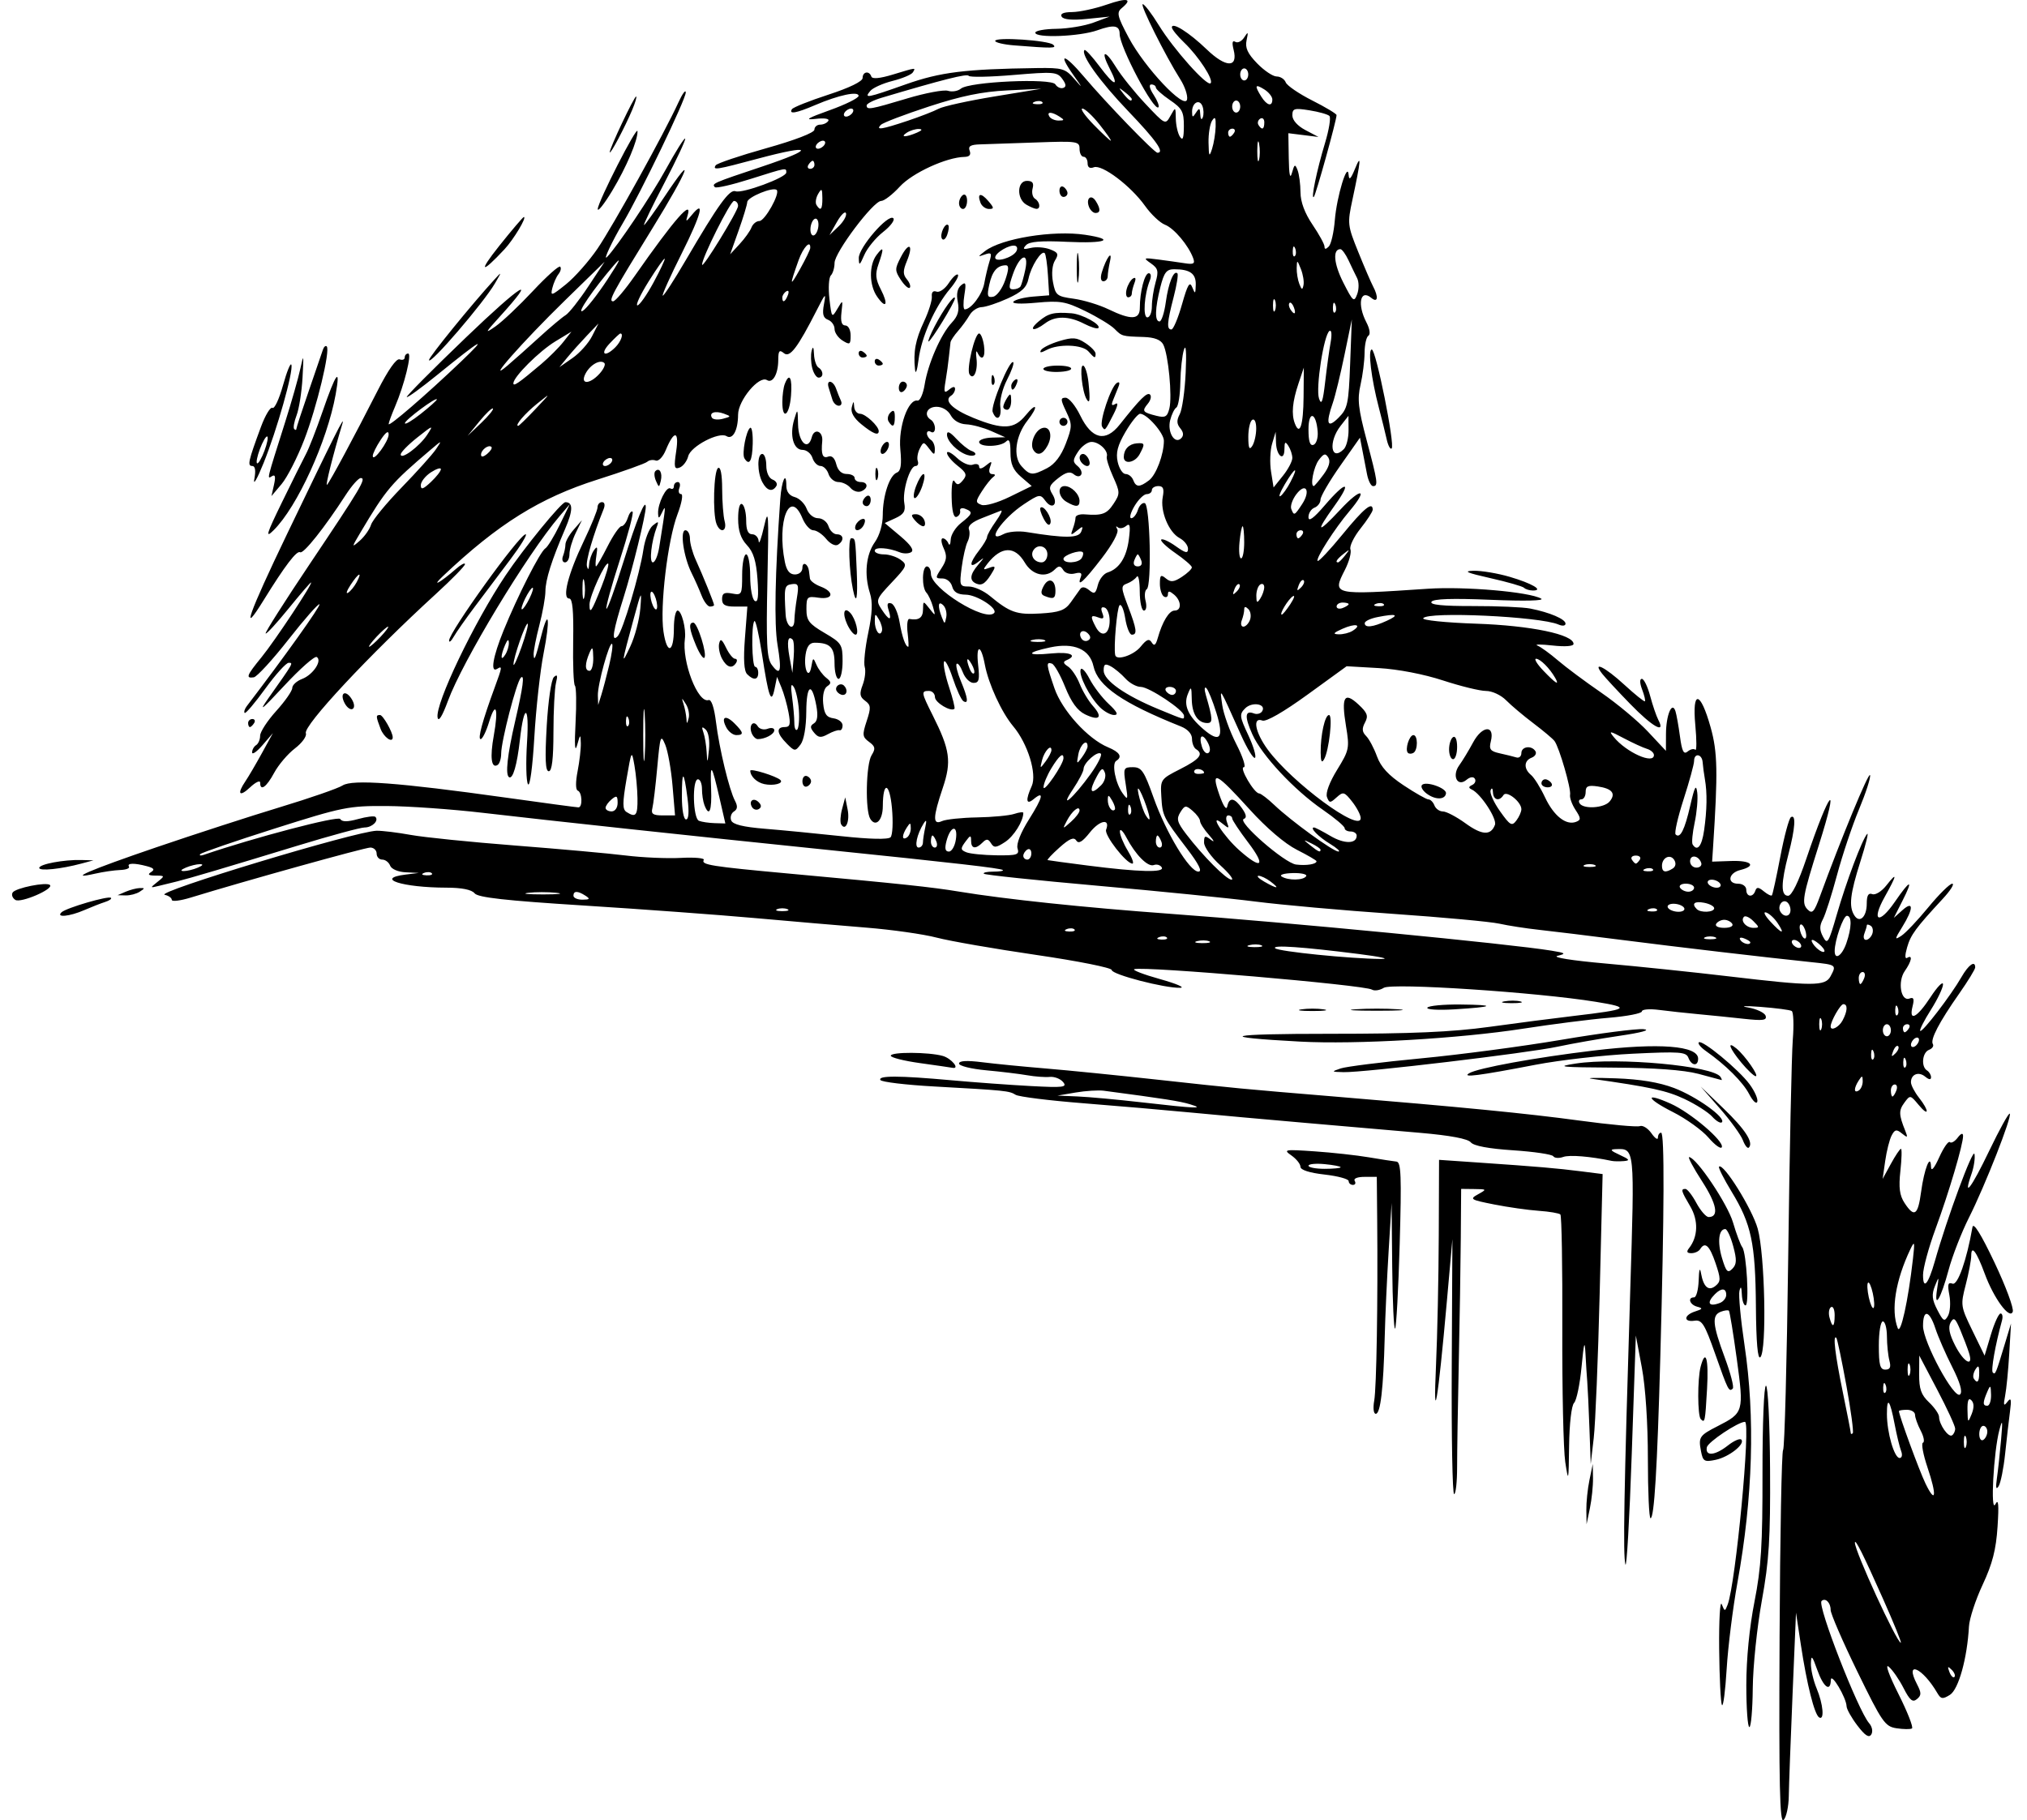<?xml version="1.0" encoding="UTF-8" standalone="no"?>
<!-- Created with Inkscape (http://www.inkscape.org/) -->

<svg
   xmlns:dc="http://purl.org/dc/elements/1.1/"
   xmlns:cc="http://creativecommons.org/ns#"
   xmlns:rdf="http://www.w3.org/1999/02/22-rdf-syntax-ns#"
   xmlns:svg="http://www.w3.org/2000/svg"
   xmlns="http://www.w3.org/2000/svg"
   xmlns:sodipodi="http://sodipodi.sourceforge.net/DTD/sodipodi-0.dtd"
   xmlns:inkscape="http://www.inkscape.org/namespaces/inkscape"
   width="178.028mm"
   height="159.887mm"
   viewBox="0 0 178.028 159.887"
   version="1.1"
   id="svg8"
   inkscape:version="0.92.1 r15371"
   sodipodi:docname="classicaljudge-1891.svg">
  <defs
     id="defs2" />
  <sodipodi:namedview
     id="base"
     pagecolor="#ffffff"
     bordercolor="#666666"
     borderopacity="1.0"
     inkscape:pageopacity="0.0"
     inkscape:pageshadow="2"
     inkscape:zoom="1.0913159"
     inkscape:cx="316.54598"
     inkscape:cy="275.96602"
     inkscape:document-units="mm"
     inkscape:current-layer="layer1"
     showgrid="false"
     fit-margin-top="0"
     fit-margin-left="0"
     fit-margin-right="0"
     fit-margin-bottom="0"
     inkscape:window-width="1366"
     inkscape:window-height="706"
     inkscape:window-x="-8"
     inkscape:window-y="-8"
     inkscape:window-maximized="1" />
  <g
     inkscape:label="Layer 1"
     inkscape:groupmode="layer"
     id="layer1"
     transform="translate(106.053,-61.962)">
    <path
       style="fill:#000000;stroke-width:0.353"
       d="m 50.243,205.88 c 0.043,-9.007 0.183,-16.457 0.311,-16.554 0.128,-0.098 0.33,-7.718 0.448,-16.933 0.118,-9.216 0.3,-17.813 0.403,-19.105 0.103,-1.292 0.06,-2.427 -0.095,-2.522 -0.156,-0.095 -1.394,-0.257 -2.752,-0.36 -1.358,-0.103 -1.847,-0.079 -1.086,0.052 0.761,0.132 1.456,0.461 1.546,0.731 0.132,0.4 -0.226,0.449 -1.913,0.264 -1.141,-0.125 -2.948,-0.309 -4.015,-0.407 -1.067,-0.099 -2.615,-0.267 -3.44,-0.374 -0.825,-0.107 -1.499,-0.049 -1.499,0.129 0,0.178 -1.31,0.432 -2.91,0.564 -1.601,0.132 -4.974,0.561 -7.497,0.953 -5.63,0.876 -14.705,1.402 -19.617,1.138 -7.605,-0.409 -6.517,-0.687 2.684,-0.686 7.086,0.001 10.654,-0.155 13.935,-0.607 2.425,-0.335 5.759,-0.767 7.408,-0.96 4.872,-0.571 5.118,-0.729 1.94,-1.244 -5.168,-0.838 -17.89,-1.677 -18.61,-1.228 -0.355,0.222 -0.824,0.292 -1.043,0.157 -0.659,-0.407 -20.03,-2.073 -20.866,-1.794 -0.217,0.072 0.794,0.464 2.247,0.87 1.453,0.406 2.254,0.751 1.779,0.766 -1.355,0.043 -6.013,-1.168 -6.015,-1.564 -10e-4,-0.196 -2.987,-0.792 -6.635,-1.324 -3.648,-0.532 -7.577,-1.216 -8.731,-1.518 -1.154,-0.303 -3.923,-0.697 -6.155,-0.877 -2.231,-0.18 -6.676,-0.561 -9.878,-0.847 -3.201,-0.286 -9.948,-0.781 -14.993,-1.099 -6.879,-0.434 -9.27,-0.702 -9.564,-1.071 -0.255,-0.32 -1.118,-0.494 -2.469,-0.496 -3.874,-0.007 -6.358,-0.807 -3.577,-1.152 l 1.147,-0.142 -1.158,-0.056 c -0.662,-0.032 -1.245,-0.283 -1.361,-0.586 -0.112,-0.291 -0.424,-0.529 -0.694,-0.529 -0.27,0 -0.491,-0.238 -0.491,-0.529 0,-0.291 -0.25,-0.529 -0.555,-0.529 -0.485,0 -11.079,2.951 -15.761,4.39 -0.922,0.283 -1.676,0.376 -1.676,0.205 0,-0.171 -0.278,-0.37 -0.617,-0.443 -0.989,-0.213 16.788,-5.589 18.609,-5.628 0.485,-0.01 1.834,0.155 2.999,0.366 1.164,0.212 5.292,0.631 9.172,0.932 3.881,0.301 8.246,0.694 9.701,0.875 1.455,0.18 3.635,0.275 4.845,0.211 1.21,-0.065 2.116,0.017 2.014,0.182 -0.262,0.424 0.653,0.57 7.428,1.191 9.889,0.905 12.588,1.191 14.982,1.586 4.077,0.673 10.967,1.398 18.532,1.95 10.375,0.757 29.884,2.643 33.514,3.24 1.252,0.206 1.312,0.257 0.529,0.455 -0.514,0.13 1.251,0.411 4.233,0.675 2.813,0.249 7.689,0.757 10.835,1.129 7.361,0.872 8.44,0.871 8.908,-0.005 0.54,-1.008 0.533,-1.013 -1.663,-1.243 -4.168,-0.436 -11.717,-1.321 -16.669,-1.954 -2.813,-0.36 -6.068,-0.757 -7.232,-0.884 -1.164,-0.126 -2.752,-0.372 -3.528,-0.545 -0.776,-0.173 -4.983,-0.561 -9.349,-0.863 -4.366,-0.302 -9.782,-0.786 -12.036,-1.075 -2.254,-0.289 -8.508,-0.917 -13.897,-1.394 -5.389,-0.477 -9.882,-0.951 -9.984,-1.053 -0.102,-0.102 0.265,-0.185 0.815,-0.185 0.55,0 0.933,-0.062 0.853,-0.139 -0.169,-0.16 -4.216,-0.624 -15.669,-1.8 -11.305,-1.161 -24.138,-2.541 -29.986,-3.225 -2.716,-0.318 -6.526,-0.588 -8.467,-0.6 -3.343,-0.021 -3.858,0.082 -9.841,1.981 -3.472,1.102 -6.409,2.112 -6.526,2.244 -0.117,0.132 0.025,0.159 0.316,0.059 4.41,-1.509 11.784,-3.446 11.971,-3.144 0.162,0.262 0.631,0.263 1.571,0.004 0.737,-0.204 1.421,-0.29 1.519,-0.191 0.33,0.33 -0.28,0.931 -0.944,0.931 -0.361,0 -3.011,0.719 -5.888,1.598 -6.237,1.905 -9.532,2.882 -10.611,3.147 -0.437,0.107 -1.151,0.282 -1.587,0.389 -0.772,0.189 -0.775,0.18 -0.109,-0.353 0.666,-0.532 0.661,-0.548 -0.176,-0.553 -0.607,-0.004 -0.722,-0.094 -0.39,-0.304 0.352,-0.223 0.262,-0.354 -0.353,-0.519 -1.119,-0.3 -1.781,-0.285 -1.584,0.034 0.09,0.146 -0.258,0.28 -0.773,0.298 -0.515,0.019 -1.492,0.161 -2.171,0.315 -2.615,0.596 -0.529,-0.305 5.346,-2.309 3.366,-1.148 8.263,-2.737 10.882,-3.53 2.619,-0.793 5.085,-1.649 5.478,-1.902 0.863,-0.554 4.899,-0.254 14.275,1.059 3.394,0.476 6.291,0.865 6.438,0.865 0.383,0 0.331,-1.329 -0.057,-1.47 -0.195,-0.07 -0.201,-0.753 -0.015,-1.705 0.17,-0.873 0.297,-1.984 0.283,-2.469 -0.025,-0.819 -0.048,-0.806 -0.325,0.176 -0.197,0.696 -0.244,0.022 -0.137,-1.972 0.089,-1.667 0.064,-3.129 -0.056,-3.249 -0.12,-0.12 -0.19,-1.892 -0.154,-3.937 0.045,-2.635 -0.056,-3.719 -0.348,-3.719 -0.647,0 -0.1,-2.162 1.272,-5.025 0.67,-1.397 1.217,-2.743 1.217,-2.991 0,-0.248 0.176,-0.451 0.391,-0.451 0.232,0 0.289,0.25 0.14,0.617 -0.909,2.242 -1.587,4.568 -1.463,5.023 0.096,0.353 0.161,0.295 0.192,-0.172 0.025,-0.388 0.215,-0.944 0.421,-1.235 0.293,-0.414 0.341,-0.317 0.22,0.441 -0.085,0.534 -0.1,0.97 -0.034,0.97 0.067,0 0.524,-0.794 1.015,-1.764 0.492,-0.97 1.039,-1.764 1.217,-1.764 0.178,0 0.428,-0.329 0.555,-0.732 0.128,-0.403 0.318,-0.646 0.423,-0.542 0.105,0.105 -0.404,2.03 -1.131,4.278 -0.727,2.248 -1.251,4.158 -1.166,4.244 0.086,0.086 0.764,-1.788 1.507,-4.163 1.15,-3.678 1.947,-5.627 1.947,-4.766 0,0.694 -1.159,5.428 -1.923,7.855 -0.961,3.051 -1.12,4.066 -0.55,3.496 0.453,-0.453 1.952,-5.49 2.265,-7.612 0.134,-0.906 0.503,-1.858 0.821,-2.117 0.497,-0.404 0.547,-0.387 0.356,0.122 -0.48,1.281 -0.684,3.112 -0.347,3.112 0.191,0 0.442,-0.595 0.559,-1.323 0.599,-3.735 0.605,-3.809 0.262,-3.087 -0.279,0.588 -0.339,0.606 -0.36,0.105 -0.036,-0.864 0.73,-2.409 1.085,-2.19 0.166,0.102 0.301,0.018 0.301,-0.187 0,-0.205 0.154,-0.374 0.342,-0.374 0.188,0 0.25,0.238 0.139,0.529 -0.112,0.291 -0.043,0.529 0.154,0.529 0.198,0 0.055,0.793 -0.321,1.784 -0.861,2.266 -1.556,8.11 -1.226,10.306 0.309,2.055 0.913,1.861 0.913,-0.292 0,-0.862 0.146,-1.567 0.325,-1.567 0.349,0 0.765,1.601 0.643,2.469 -0.284,2.01 1.141,5.706 2.08,5.393 0.244,-0.081 0.491,0.651 0.647,1.912 0.291,2.358 1.163,5.974 1.673,6.939 0.249,0.47 0.222,0.741 -0.091,0.935 -0.242,0.15 -0.352,0.502 -0.245,0.783 0.137,0.356 1.033,0.579 2.962,0.736 1.521,0.124 4.553,0.418 6.736,0.653 2.493,0.268 4.093,0.303 4.299,0.094 0.181,-0.183 0.236,-1.337 0.123,-2.564 -0.209,-2.273 -0.792,-2.397 -0.802,-0.171 -0.006,1.248 -0.621,1.878 -1.098,1.124 -0.463,-0.731 -0.38,-4.807 0.113,-5.597 0.362,-0.579 0.325,-0.77 -0.223,-1.171 -0.588,-0.43 -0.609,-0.618 -0.209,-1.831 0.39,-1.181 0.372,-1.406 -0.137,-1.779 -0.473,-0.346 -0.514,-0.611 -0.214,-1.399 0.203,-0.535 0.283,-1.244 0.178,-1.576 -0.105,-0.332 0.034,-1.677 0.309,-2.989 0.36,-1.715 0.401,-2.697 0.148,-3.495 -0.518,-1.63 -0.347,-3.38 0.437,-4.481 0.405,-0.569 0.691,-1.546 0.691,-2.362 0,-1.708 0.59,-3.494 1.236,-3.742 0.355,-0.136 0.435,-0.676 0.306,-2.057 -0.182,-1.955 0.693,-4.425 1.513,-4.268 0.213,0.041 0.492,-0.588 0.622,-1.396 0.296,-1.849 1.424,-4.426 2.384,-5.449 0.543,-0.578 0.681,-1.056 0.527,-1.826 -0.137,-0.683 -0.037,-1.185 0.288,-1.455 0.416,-0.346 0.464,-0.208 0.292,0.851 -0.113,0.695 -0.098,1.263 0.032,1.263 0.558,0 1.543,-1.316 1.717,-2.293 0.104,-0.582 0.308,-1.442 0.454,-1.912 0.23,-0.736 0.174,-0.821 -0.408,-0.616 -0.647,0.227 -0.646,0.215 0.015,-0.297 1.439,-1.113 5.988,-1.854 8.796,-1.433 2.745,0.412 1.808,0.78 -1.574,0.618 -2.292,-0.11 -3.319,-0.027 -3.616,0.292 -0.328,0.352 -0.241,0.403 0.417,0.244 0.457,-0.111 1.215,-0.056 1.683,0.122 0.723,0.275 0.789,0.422 0.442,0.979 -0.244,0.391 -0.315,1.158 -0.176,1.899 0.217,1.159 0.341,1.259 1.818,1.461 0.872,0.119 2.247,0.537 3.058,0.929 1.991,0.962 2.752,0.927 2.752,-0.126 0,-1.412 0.422,-3.043 0.787,-3.043 0.191,0 0.234,0.278 0.098,0.617 -0.495,1.227 -0.636,3.263 -0.226,3.263 0.22,0 0.399,-0.438 0.399,-0.972 0,-0.535 0.147,-1.486 0.327,-2.114 0.279,-0.974 0.219,-1.218 -0.414,-1.661 -0.696,-0.487 -0.656,-0.508 0.643,-0.338 0.761,0.1 1.813,0.248 2.338,0.329 0.783,0.121 0.914,0.039 0.729,-0.458 -0.42,-1.13 -1.681,-2.622 -2.474,-2.927 -0.434,-0.167 -1.223,-0.912 -1.752,-1.656 -1.249,-1.754 -3.78,-3.664 -4.494,-3.39 -0.356,0.137 -0.549,0.012 -0.549,-0.356 0,-0.312 -0.159,-0.567 -0.353,-0.567 -0.194,0 -0.353,-0.314 -0.353,-0.697 0,-0.659 -0.204,-0.69 -3.792,-0.56 -2.086,0.075 -4.303,0.151 -4.928,0.168 -0.857,0.023 -1.086,0.161 -0.932,0.56 0.135,0.352 -0.017,0.533 -0.452,0.541 -1.578,0.028 -4.581,1.406 -5.683,2.609 -0.635,0.693 -1.372,1.26 -1.637,1.26 -0.688,0 -4.094,4.529 -4.094,5.444 0,0.421 -0.146,0.916 -0.325,1.1 -0.179,0.184 -0.235,1.11 -0.125,2.057 0.193,1.67 0.214,1.696 0.694,0.882 0.489,-0.83 0.493,-0.827 0.363,0.307 -0.09,0.784 0.016,1.147 0.336,1.147 0.265,0 0.468,0.385 0.468,0.885 0,0.797 -0.07,0.841 -0.706,0.444 -0.388,-0.242 -0.706,-0.703 -0.706,-1.024 0,-0.321 -0.257,-0.682 -0.572,-0.803 -0.432,-0.166 -0.52,-0.499 -0.359,-1.361 0.195,-1.043 0.143,-1.005 -0.595,0.446 -1.727,3.392 -2.402,4.28 -2.924,3.847 -0.397,-0.329 -0.49,-0.215 -0.494,0.608 -0.007,1.225 -0.485,2.07 -0.993,1.756 -0.69,-0.427 -2.529,1.777 -2.535,3.038 -0.006,1.376 -0.466,2.227 -1.018,1.886 -0.659,-0.407 -3.142,0.894 -3.36,1.761 -0.108,0.432 -0.446,0.881 -0.751,0.998 -0.474,0.182 -0.518,-0.023 -0.308,-1.422 0.275,-1.833 -0.177,-1.889 -0.913,-0.112 -0.251,0.607 -0.641,1.011 -0.885,0.917 -0.24,-0.092 -0.574,-0.043 -0.743,0.11 -0.169,0.152 -2.133,0.856 -4.365,1.563 -5.066,1.605 -8.743,3.901 -13.567,8.47 -1.126,1.066 -0.236,0.579 1.132,-0.62 0.437,-0.383 0.794,-0.571 0.794,-0.418 0,0.153 -1.151,1.33 -2.558,2.617 -5.859,5.359 -11.67,11.586 -11.419,12.239 0.097,0.253 -0.335,0.85 -0.959,1.327 -0.625,0.476 -1.445,1.441 -1.823,2.143 -0.683,1.269 -1.232,1.653 -1.232,0.862 0,-0.228 -0.397,-0.041 -0.882,0.414 -0.95,0.893 -1.178,0.592 -0.408,-0.539 0.261,-0.383 0.91,-1.49 1.443,-2.46 l 0.968,-1.764 -0.912,1.058 c -0.502,0.582 -0.913,0.869 -0.914,0.638 -0.001,-0.231 0.157,-0.518 0.351,-0.638 0.194,-0.12 0.353,-0.493 0.353,-0.829 0,-0.336 0.635,-1.312 1.411,-2.17 0.776,-0.858 1.411,-1.768 1.411,-2.023 0,-0.255 0.387,-0.611 0.861,-0.791 0.962,-0.366 1.796,-1.615 1.288,-1.929 -0.178,-0.11 -1.469,1.031 -2.868,2.536 -1.995,2.145 -2.287,2.372 -1.353,1.051 2.209,-3.124 2.182,-3.077 1.755,-3.077 -0.222,0 -1.148,1.025 -2.057,2.278 -0.909,1.253 -1.721,2.209 -1.806,2.125 -0.084,-0.084 10e-4,-0.355 0.19,-0.603 3.294,-4.31 6.506,-8.811 6.378,-8.939 -0.09,-0.09 -1.313,1.299 -2.716,3.088 -1.403,1.789 -2.777,3.285 -3.052,3.326 -0.734,0.108 -0.63,-0.162 0.683,-1.768 1.161,-1.421 4.565,-6.563 4.344,-6.563 -0.062,0 -0.954,1.038 -1.984,2.306 -1.029,1.268 -1.93,2.247 -2.002,2.175 -0.072,-0.072 1.67,-2.817 3.872,-6.099 4.505,-6.715 5.004,-7.555 4.481,-7.555 -0.198,0 -0.796,0.675 -1.328,1.499 -1.837,2.845 -3.708,5.196 -3.994,5.019 -0.295,-0.182 -1.334,1.182 -3.196,4.194 -2.095,3.391 -1.339,1.252 2.056,-5.814 4.173,-8.686 5.127,-10.587 4.848,-9.661 -0.806,2.672 -1.526,5.534 -1.347,5.354 0.253,-0.253 2.354,-4.163 4.445,-8.271 0.932,-1.832 1.651,-2.853 1.932,-2.745 0.246,0.094 0.447,0.018 0.447,-0.17 0,-0.188 0.136,-0.342 0.301,-0.342 0.347,0 -0.329,2.738 -1.152,4.663 -0.308,0.721 -0.561,1.412 -0.561,1.534 0,0.276 3.291,-2.566 6.35,-5.483 2.512,-2.396 1.823,-2.01 -2.095,1.173 -1.397,1.135 -2.596,2.006 -2.665,1.937 -0.069,-0.069 2.269,-2.424 5.197,-5.233 4.906,-4.708 6.444,-5.653 2.964,-1.821 -1.3,1.431 -1.34,1.524 -0.367,0.845 0.601,-0.419 2.079,-1.817 3.285,-3.106 1.206,-1.289 2.285,-2.252 2.397,-2.14 0.112,0.112 0.046,0.407 -0.148,0.654 -0.194,0.247 -0.438,0.801 -0.543,1.231 -0.175,0.718 -0.077,0.69 1.204,-0.34 0.767,-0.617 2.01,-2.022 2.761,-3.122 1.365,-2 5.889,-10.175 7.106,-12.841 0.354,-0.776 0.646,-1.173 0.648,-0.882 0.005,0.598 -3.929,8.772 -5.518,11.465 -0.97,1.644 -1.775,3.365 -1.398,2.988 0.856,-0.856 3.892,-5.379 5.15,-7.672 0.866,-1.578 1.636,-2.806 1.713,-2.73 0.076,0.076 -0.737,1.816 -1.807,3.865 -1.07,2.049 -1.882,3.726 -1.804,3.726 0.078,0 0.882,-1.113 1.787,-2.474 2.828,-4.253 2.121,-2.376 -1.026,2.724 -3.547,5.748 -3.926,6.453 -3.476,6.453 0.186,0 1.036,-0.998 1.889,-2.218 3.509,-5.02 5.14,-6.876 4.638,-5.278 -0.167,0.531 -0.117,0.523 0.36,-0.062 1.224,-1.501 0.862,-0.085 -0.85,3.326 -0.994,1.981 -1.75,3.659 -1.68,3.73 0.07,0.07 0.984,-1.335 2.03,-3.124 2.85,-4.871 3.841,-6.244 4.363,-6.044 0.587,0.225 4.459,-1.202 4.459,-1.643 0,-0.438 0.081,-0.453 -3.19,0.58 -1.58,0.499 -2.964,0.817 -3.076,0.706 -0.311,-0.311 -0.181,-0.367 4.149,-1.813 4.712,-1.573 4.486,-1.996 -0.37,-0.695 -3.68,0.986 -3.992,1.035 -3.715,0.588 0.104,-0.169 2.098,-0.843 4.431,-1.498 2.528,-0.71 4.241,-1.37 4.241,-1.633 0,-0.243 0.229,-0.442 0.508,-0.442 0.28,0 0.601,-0.149 0.713,-0.332 0.12,-0.195 -0.345,-0.266 -1.126,-0.173 -1.009,0.12 -0.713,-0.062 1.227,-0.756 1.407,-0.503 2.558,-1.073 2.558,-1.266 0,-0.445 -1.755,-0.073 -3.808,0.807 -1.666,0.714 -2.338,0.834 -2.048,0.365 0.101,-0.163 1.539,-0.737 3.196,-1.276 1.856,-0.604 3.013,-1.167 3.013,-1.468 0,-0.565 0.589,-0.661 0.767,-0.126 0.078,0.233 0.747,0.172 1.881,-0.173 2.103,-0.638 2.034,-0.63 1.761,-0.189 -0.12,0.194 -0.918,0.529 -1.774,0.745 -0.856,0.215 -1.739,0.612 -1.963,0.882 -0.564,0.68 -0.321,0.635 3.13,-0.584 3.031,-1.07 5.186,-1.337 11.503,-1.426 2.251,-0.032 2.495,0.04 3.302,0.968 0.753,0.866 0.742,0.82 -0.085,-0.343 -1.44,-2.027 -0.83,-1.934 0.924,0.14 1.939,2.293 6.173,6.674 6.45,6.674 0.657,0 -0.101,-1.08 -2.565,-3.653 -2.504,-2.614 -4.211,-5.002 -3.842,-5.371 0.077,-0.077 0.672,0.571 1.323,1.44 1.333,1.78 1.755,1.864 0.882,0.176 -0.835,-1.615 -0.408,-1.696 0.564,-0.107 0.451,0.738 1.611,2.182 2.577,3.21 1.746,1.858 1.758,1.864 2.206,1.058 0.445,-0.802 0.45,-0.8 0.468,0.248 0.01,0.582 0.172,1.296 0.36,1.587 0.251,0.389 0.343,0.144 0.347,-0.925 0.005,-1.268 -0.152,-1.561 -1.227,-2.293 -0.678,-0.462 -1.233,-0.958 -1.235,-1.104 -0.001,-0.146 -0.179,-0.265 -0.396,-0.265 -0.237,0 -0.155,0.364 0.205,0.913 0.329,0.502 0.517,0.993 0.419,1.092 -0.393,0.393 -3.405,-5.303 -3.405,-6.438 0,-0.763 -0.501,-0.846 -1.964,-0.325 -1.548,0.551 -5.445,0.701 -5.445,0.209 0,-0.174 0.833,-0.327 1.852,-0.339 1.019,-0.013 2.487,-0.259 3.263,-0.548 l 1.411,-0.524 -1.981,0.201 c -1.288,0.131 -2.067,0.063 -2.226,-0.194 -0.162,-0.261 0.152,-0.4 0.923,-0.407 0.642,-0.006 2.001,-0.299 3.019,-0.651 1.844,-0.637 2.328,-0.524 1.325,0.309 -0.46,0.382 -0.381,0.712 0.617,2.587 1.413,2.652 4.93,6.378 5.127,5.432 0.072,-0.344 -0.194,-1.138 -0.591,-1.764 -1.318,-2.081 -3.579,-6.606 -3.301,-6.606 0.151,0 0.787,0.833 1.413,1.852 1.293,2.104 4.237,5.402 4.546,5.093 0.292,-0.292 -1.046,-2.352 -2.32,-3.571 -0.596,-0.57 -1.083,-1.171 -1.083,-1.335 0,-0.511 1.519,0.448 3.061,1.931 1.686,1.623 2.766,1.642 2.365,0.043 -0.16,-0.636 -0.112,-0.866 0.146,-0.706 0.21,0.13 0.562,-0.045 0.781,-0.388 0.345,-0.54 0.373,-0.506 0.209,0.252 -0.142,0.66 0.087,1.162 0.927,2.028 0.614,0.633 1.386,1.152 1.715,1.152 0.329,0 0.688,0.232 0.797,0.516 0.109,0.284 1.158,1 2.331,1.593 1.173,0.592 2.133,1.17 2.133,1.283 0,0.454 -1.82,7.013 -1.994,7.184 -0.286,0.283 0.257,-2.338 0.977,-4.718 0.356,-1.175 0.531,-2.251 0.39,-2.391 -0.141,-0.141 -0.931,-0.364 -1.755,-0.495 -1.332,-0.213 -1.499,-0.163 -1.499,0.447 0,0.416 0.452,0.925 1.147,1.29 l 1.147,0.603 -1.323,-0.164 -1.323,-0.164 0.035,2.183 c 0.024,1.479 0.114,1.898 0.281,1.301 0.216,-0.775 0.276,-0.804 0.494,-0.236 0.137,0.355 0.251,1.229 0.255,1.94 0.004,0.846 0.371,1.832 1.058,2.846 0.579,0.854 1.052,1.719 1.052,1.923 0,0.256 0.116,0.255 0.374,-0.004 0.206,-0.206 0.446,-1.25 0.532,-2.32 0.17,-2.088 1.121,-5.208 1.212,-3.973 0.037,0.512 0.19,0.367 0.557,-0.529 0.579,-1.415 0.527,-0.789 -0.222,2.706 -0.45,2.099 -0.432,2.263 0.508,4.586 0.536,1.325 1.121,2.685 1.3,3.022 0.502,0.947 0.422,1.495 -0.149,1.021 -0.979,-0.812 -1.255,0.571 -0.43,2.153 0.292,0.56 0.365,1.049 0.174,1.167 -0.181,0.112 -0.333,0.789 -0.337,1.505 -0.005,0.716 -0.166,1.984 -0.358,2.817 -0.289,1.255 -0.197,2.087 0.538,4.849 0.984,3.697 1.032,4.043 0.562,4.043 -0.179,0 -0.417,-0.476 -0.529,-1.058 -0.112,-0.582 -0.298,-1.54 -0.411,-2.128 l -0.207,-1.07 -1.733,2.468 c -0.953,1.357 -1.733,2.695 -1.733,2.973 0,0.277 -0.238,0.596 -0.529,0.708 -0.291,0.112 -0.528,0.486 -0.527,0.831 10e-4,0.433 0.45,0.106 1.439,-1.047 1.874,-2.186 2.433,-2.158 0.852,0.042 -1.731,2.409 -1.536,2.535 0.516,0.335 1.838,-1.971 2.487,-1.857 0.795,0.14 -1.297,1.531 -2.992,4.182 -2.797,4.377 0.085,0.085 1.067,-0.962 2.183,-2.325 1.879,-2.297 2.654,-2.932 2.654,-2.175 0,0.167 -0.482,0.911 -1.071,1.652 -0.589,0.741 -0.988,1.566 -0.885,1.833 0.102,0.267 -0.118,1.081 -0.49,1.809 -1.126,2.207 -1.097,2.213 7.275,1.65 3.251,-0.219 8.925,0.273 9.963,0.864 0.333,0.19 -1.431,0.232 -4.42,0.107 -3.401,-0.143 -5.049,-0.088 -5.21,0.173 -0.164,0.265 0.949,0.38 3.645,0.375 2.135,-0.004 4.4,0.096 5.034,0.221 1.712,0.338 3.093,0.929 3.093,1.323 0,0.198 -0.265,0.232 -0.617,0.079 -1.626,-0.708 -11.502,-1.167 -11.882,-0.552 -0.107,0.173 1.969,0.387 4.653,0.478 4.79,0.163 8.551,0.945 8.551,1.777 0,0.207 -0.741,0.262 -1.852,0.138 -1.019,-0.113 -1.614,-0.111 -1.323,0.006 0.291,0.117 1.104,0.705 1.806,1.307 0.702,0.602 2.412,1.876 3.8,2.83 1.387,0.954 3.233,2.495 4.103,3.424 l 1.58,1.689 0.005,-1.484 c 0.006,-1.654 0.532,-2.922 0.831,-2.003 0.093,0.286 0.271,1.283 0.397,2.217 0.177,1.319 0.328,1.615 0.676,1.326 0.247,-0.205 0.549,-0.272 0.672,-0.149 0.123,0.123 0.123,-0.852 2.4e-4,-2.168 -0.293,-3.133 0.443,-3.028 1.345,0.193 0.612,2.186 0.647,3.919 0.212,10.564 l -0.081,1.235 1.676,-0.057 c 1.781,-0.061 2.266,0.425 0.794,0.794 -1.049,0.263 -1.187,1.203 -0.176,1.203 0.392,0 0.706,0.235 0.706,0.529 0,0.64 0.588,0.705 0.795,0.088 0.115,-0.342 0.281,-0.331 0.743,0.05 0.327,0.27 0.648,0.429 0.713,0.353 0.065,-0.076 0.399,-1.61 0.742,-3.409 0.343,-1.799 0.763,-3.356 0.932,-3.46 0.459,-0.284 0.373,0.977 -0.222,3.26 -0.665,2.554 -0.674,3.647 -0.029,3.647 0.316,0 0.907,-1.201 1.604,-3.263 2.069,-6.115 2.965,-7.101 1.104,-1.214 -1.443,4.562 -1.542,5.135 -0.988,5.69 0.401,0.401 0.573,0.216 1.076,-1.161 1.863,-5.095 4.292,-10.974 4.401,-10.649 0.069,0.207 -0.365,1.555 -0.964,2.995 -0.6,1.44 -1.469,4.035 -1.933,5.767 -0.464,1.732 -1.024,3.489 -1.246,3.903 -0.305,0.57 -0.301,0.945 0.015,1.536 0.382,0.713 0.487,0.544 1.199,-1.924 0.843,-2.92 2.228,-6.603 2.673,-7.109 0.152,-0.172 -0.111,0.905 -0.584,2.395 -0.914,2.877 -1.038,3.97 -0.541,4.755 0.462,0.73 1.092,0.139 1.092,-1.025 0,-0.728 0.142,-0.972 0.487,-0.84 0.269,0.103 0.821,-0.238 1.235,-0.764 0.99,-1.259 0.944,-0.943 -0.148,1.011 -1.199,2.145 -0.516,2.478 0.891,0.434 1.378,-2.004 1.658,-2.043 0.671,-0.096 l -0.759,1.499 0.752,-0.672 c 0.992,-0.887 0.991,-0.15 -0.003,1.458 -0.688,1.114 -0.696,1.184 -0.088,0.791 0.367,-0.237 1.434,-1.364 2.371,-2.504 0.937,-1.14 1.882,-2.073 2.1,-2.073 0.218,0 -0.155,0.595 -0.829,1.323 -2.391,2.581 -2.819,3.163 -3.137,4.272 -0.199,0.694 -0.196,1.044 0.008,0.918 0.504,-0.311 0.394,0.295 -0.209,1.156 -0.65,0.929 -0.348,2.707 0.411,2.416 0.368,-0.141 0.436,0.029 0.271,0.685 -0.349,1.392 0.385,1.018 1.575,-0.803 0.603,-0.922 1.098,-1.429 1.1,-1.127 0.002,0.302 -0.48,1.312 -1.072,2.246 -0.592,0.934 -1.011,1.762 -0.932,1.842 0.175,0.175 2.71,-3.131 3.621,-4.724 0.62,-1.084 1.209,-1.499 1.209,-0.852 0,0.162 -0.633,1.198 -1.407,2.303 -1.764,2.518 -2.557,4.037 -2.313,4.431 0.104,0.168 -0.048,0.396 -0.338,0.508 -0.594,0.228 -0.714,1.478 -0.174,1.812 0.194,0.12 0.353,0.387 0.353,0.593 0,0.242 -0.183,0.223 -0.514,-0.051 -0.575,-0.477 -1.25,-0.213 -1.25,0.49 0,0.253 0.318,0.864 0.706,1.358 0.932,1.185 0.891,1.742 -0.045,0.617 -0.717,-0.861 -0.735,-0.864 -1.24,-0.176 -0.502,0.685 -0.491,1.044 0.077,2.462 0.247,0.617 0.211,0.647 -0.288,0.242 -0.482,-0.392 -0.623,-0.364 -0.907,0.176 -0.185,0.352 -0.438,1.355 -0.563,2.228 l -0.227,1.587 0.723,-1.323 c 0.398,-0.728 0.796,-1.323 0.886,-1.323 0.089,0 0.067,0.873 -0.049,1.94 -0.161,1.474 -0.073,2.151 0.367,2.822 0.855,1.304 1.173,1.091 1.45,-0.97 0.272,-2.026 0.84,-3.46 0.873,-2.205 0.012,0.445 0.278,0.133 0.723,-0.846 0.387,-0.854 0.805,-1.451 0.928,-1.328 0.123,0.123 0.433,-0.052 0.688,-0.388 0.291,-0.384 0.469,-0.446 0.476,-0.166 0.018,0.721 -1.239,4.967 -2.42,8.177 -0.603,1.638 -1.096,3.456 -1.096,4.039 0,1.367 0.462,0.833 1.035,-1.196 1.072,-3.794 3.365,-10 3.482,-9.421 0.07,0.348 -0.045,1.128 -0.256,1.733 -0.791,2.27 -0.029,1.28 1.554,-2.02 0.902,-1.879 1.712,-3.345 1.8,-3.257 0.226,0.226 -2.164,6.317 -3.585,9.139 -0.654,1.299 -1.458,3.366 -1.787,4.593 -0.675,2.518 -1.295,3.556 -1.011,1.691 0.177,-1.159 0.167,-1.174 -0.191,-0.277 -0.297,0.745 -0.252,1.19 0.213,2.089 0.521,1.008 0.632,1.07 0.937,0.524 0.19,-0.34 0.245,-1.159 0.121,-1.819 -0.178,-0.949 -0.121,-1.16 0.274,-1.009 0.458,0.176 1.247,-2.056 1.755,-4.965 0.081,-0.462 0.747,0.607 1.932,3.101 0.995,2.094 1.717,4.043 1.606,4.333 -0.274,0.713 -1.666,-1.181 -2.463,-3.349 -0.708,-1.925 -1.183,-2.563 -1.183,-1.587 0,0.385 -0.216,1.533 -0.481,2.553 -0.468,1.806 -0.453,1.91 0.587,4.046 l 1.068,2.192 0.555,-1.852 c 0.305,-1.019 0.687,-1.852 0.848,-1.852 0.161,0 0.217,0.278 0.124,0.617 -0.588,2.144 -0.986,4.39 -0.808,4.567 0.223,0.223 0.258,0.141 1.067,-2.539 l 0.533,-1.764 -0.155,2.646 c -0.085,1.455 -0.248,3.122 -0.362,3.704 -0.166,0.848 -0.126,0.953 0.201,0.529 0.323,-0.418 0.37,-0.233 0.223,0.882 -0.102,0.776 -0.294,2.443 -0.426,3.704 -0.132,1.261 -0.388,2.531 -0.568,2.822 -0.225,0.363 -0.272,0.141 -0.15,-0.706 0.098,-0.679 0.261,-2.187 0.363,-3.351 0.152,-1.742 0.126,-1.898 -0.147,-0.882 -0.507,1.886 -0.805,7.4 -0.353,6.526 0.27,-0.521 0.32,-0.007 0.192,1.968 -0.131,2.025 -0.449,3.263 -1.31,5.103 -0.625,1.336 -1.167,2.99 -1.203,3.676 -0.148,2.772 -0.913,5.523 -1.667,5.995 -0.646,0.403 -0.796,0.381 -1.113,-0.163 -1.295,-2.223 -2.901,-2.927 -1.79,-0.785 0.405,0.78 0.405,0.99 0.002,1.324 -0.378,0.314 -0.625,0.11 -1.179,-0.976 -0.385,-0.755 -0.97,-1.596 -1.299,-1.87 -0.345,-0.287 0.015,0.723 0.851,2.387 0.798,1.586 1.333,2.953 1.191,3.036 -0.143,0.084 -0.752,0.077 -1.354,-0.015 -1.015,-0.155 -1.266,-0.517 -3.445,-4.985 -1.293,-2.65 -2.348,-5.087 -2.345,-5.415 0.006,-0.637 -0.473,-1.101 -0.799,-0.774 -0.385,0.385 3.215,9.624 4.18,10.728 0.266,0.304 0.349,0.733 0.19,0.989 -0.201,0.325 -0.541,0.108 -1.217,-0.778 -0.516,-0.676 -0.945,-1.439 -0.953,-1.694 -0.024,-0.765 -1.365,-3.013 -1.382,-2.317 -0.027,1.11 -0.65,0.649 -1.192,-0.882 -0.443,-1.252 -0.535,-1.346 -0.559,-0.572 -0.015,0.51 0.21,1.497 0.501,2.194 0.581,1.391 0.707,2.852 0.22,2.551 -0.411,-0.254 -1.077,-2.904 -1.603,-6.377 l -0.427,-2.822 -0.305,7.232 c -0.168,3.978 -0.316,7.978 -0.329,8.89 -0.013,0.912 -0.218,1.852 -0.456,2.089 -0.34,0.34 -0.415,-3.041 -0.353,-15.946 z m 15.115,2.755 c -0.348,-0.346 -0.389,-0.305 -0.197,0.197 0.132,0.348 0.33,0.544 0.438,0.435 0.109,-0.109 2.3e-4,-0.393 -0.241,-0.633 z m -6.041,-6.257 c -1.726,-3.873 -2.438,-5.296 -2.458,-4.91 -0.036,0.686 3.683,8.792 4.034,8.792 0.085,0 -0.624,-1.747 -1.576,-3.882 z m 3.92,-11.515 c -0.385,-1.136 -0.565,-2.114 -0.401,-2.173 0.165,-0.059 0.076,-0.535 -0.197,-1.058 -0.273,-0.523 -0.497,-1.149 -0.498,-1.392 -10e-4,-0.243 -0.32,-0.441 -0.708,-0.441 -0.388,0 -0.706,0.052 -0.706,0.115 0,0.361 1.778,5.213 2.328,6.352 0.912,1.891 1.018,1.07 0.181,-1.402 z m -2.319,-1.449 c -0.131,-0.34 -0.387,-1.399 -0.569,-2.354 -0.406,-2.13 -0.679,-2.485 -0.677,-0.879 0.002,1.617 0.647,3.851 1.111,3.851 0.212,0 0.271,-0.268 0.135,-0.617 z m 5.688,-1.235 c -0.098,-0.243 -0.178,-0.044 -0.178,0.441 0,0.485 0.08,0.684 0.178,0.441 0.098,-0.243 0.098,-0.639 0,-0.882 z m 1.883,-0.462 c 0,-0.28 -0.159,-0.508 -0.353,-0.508 -0.194,0 -0.353,0.327 -0.353,0.726 0,0.4 0.159,0.628 0.353,0.508 0.194,-0.12 0.353,-0.447 0.353,-0.726 z m -2.823,-0.265 c -6.7e-4,-0.231 -0.71,-1.77 -1.577,-3.419 l -1.576,-2.999 -0.01,1.639 c -0.008,1.295 0.174,1.813 0.866,2.469 0.482,0.457 0.879,1.031 0.882,1.277 0.009,0.672 0.814,1.826 1.135,1.627 0.155,-0.096 0.282,-0.363 0.281,-0.595 z m -9.558,-3.798 c -0.404,-2.217 -0.8,-4.096 -0.879,-4.177 -0.322,-0.327 -0.106,1.489 0.561,4.733 0.388,1.886 0.706,3.517 0.706,3.625 0,0.108 0.078,0.118 0.174,0.023 0.096,-0.096 -0.157,-1.987 -0.561,-4.204 z m 10.981,1.308 c -0.25,-0.25 -0.357,0.018 -0.341,0.854 0.021,1.144 0.043,1.166 0.364,0.364 0.226,-0.565 0.218,-0.976 -0.022,-1.217 z m 1.728,-0.487 c -0.022,-0.86 -0.059,-0.89 -0.328,-0.265 -0.414,0.964 -0.414,1.235 0,1.235 0.194,0 0.342,-0.437 0.328,-0.97 z m -3.411,-2.438 c -0.574,-1.133 -1.239,-2.656 -1.477,-3.383 -0.527,-1.609 -1.085,-1.722 -1.085,-0.22 0,1.414 2.758,6.51 3.255,6.014 0.232,-0.232 -0.002,-1.046 -0.693,-2.411 z m -5.849,1.578 c -0.113,-0.281 -0.196,-0.198 -0.213,0.213 -0.015,0.372 0.068,0.58 0.185,0.463 0.117,-0.117 0.13,-0.421 0.028,-0.676 z m 8.22,-1.08 c -0.004,-0.62 -0.076,-0.681 -0.33,-0.281 -0.178,0.282 -0.246,0.639 -0.15,0.794 0.306,0.495 0.485,0.304 0.48,-0.512 z m -6.111,-0.706 c -0.098,-0.243 -0.178,-0.044 -0.178,0.441 0,0.485 0.08,0.684 0.178,0.441 0.098,-0.243 0.098,-0.639 0,-0.882 z m -1.775,-0.353 c -0.117,-0.437 -0.215,-1.389 -0.218,-2.117 -0.003,-0.728 -0.164,-1.323 -0.358,-1.323 -0.196,0 -0.353,0.941 -0.353,2.117 0,1.714 0.108,2.117 0.57,2.117 0.419,0 0.514,-0.21 0.358,-0.794 z m 6.991,-0.675 c -0.133,-0.42 -0.477,-1.325 -0.764,-2.011 -0.438,-1.049 -0.574,-1.154 -0.852,-0.658 -0.232,0.415 -0.115,1.013 0.394,2.011 0.767,1.504 1.639,1.974 1.221,0.658 z m -4.926,-8.233 c 0.175,-1.541 0.147,-1.652 -0.22,-0.882 -1.31,2.754 -1.727,5.343 -1.117,6.933 0.251,0.653 0.92,-2.381 1.336,-6.051 z m -6.874,4.918 c 0,-0.497 -0.144,-0.814 -0.32,-0.705 -0.176,0.109 -0.237,0.515 -0.135,0.903 0.254,0.971 0.455,0.883 0.455,-0.198 z m 3.351,-1.919 c -0.134,-0.61 -0.323,-1.029 -0.42,-0.932 -0.097,0.097 -0.067,0.675 0.067,1.285 0.134,0.61 0.323,1.029 0.42,0.932 0.097,-0.097 0.067,-0.675 -0.067,-1.285 z m 2.068,-17.815 c 0.112,-0.291 0.049,-0.529 -0.139,-0.529 -0.188,0 -0.342,0.238 -0.342,0.529 0,0.291 0.062,0.529 0.139,0.529 0.076,0 0.23,-0.238 0.342,-0.529 z m -2.955,-0.815 c -0.005,-0.514 -0.053,-0.523 -0.347,-0.067 -0.446,0.691 -0.446,1.158 0,0.882 0.194,-0.12 0.35,-0.486 0.347,-0.815 z m 3.774,-1.897 c -0.113,-0.281 -0.196,-0.198 -0.213,0.213 -0.015,0.372 0.068,0.58 0.185,0.463 0.117,-0.117 0.13,-0.421 0.028,-0.676 z m -2.822,-0.706 c -0.113,-0.281 -0.196,-0.198 -0.213,0.213 -0.015,0.372 0.068,0.58 0.185,0.463 0.117,-0.117 0.13,-0.421 0.028,-0.676 z m 2.16,-0.472 c -0.109,-0.109 -0.306,0.087 -0.438,0.435 -0.191,0.503 -0.151,0.543 0.197,0.197 0.241,-0.239 0.349,-0.524 0.241,-0.633 z m 1.832,-0.561 c 0,-0.194 -0.159,-0.255 -0.353,-0.135 -0.194,0.12 -0.353,0.377 -0.353,0.571 0,0.194 0.159,0.255 0.353,0.135 0.194,-0.12 0.353,-0.377 0.353,-0.571 z m -2.469,-0.84 c 0,-0.291 -0.159,-0.529 -0.353,-0.529 -0.194,0 -0.353,0.238 -0.353,0.529 0,0.291 0.159,0.529 0.353,0.529 0.194,0 0.353,-0.238 0.353,-0.529 z m -6.116,-0.97 c -0.098,-0.243 -0.178,-0.044 -0.178,0.441 0,0.485 0.08,0.684 0.178,0.441 0.098,-0.243 0.098,-0.639 0,-0.882 z m 7.704,0.794 c 0.12,-0.194 0.05,-0.353 -0.156,-0.353 -0.205,0 -0.374,0.159 -0.374,0.353 0,0.194 0.07,0.353 0.156,0.353 0.086,0 0.254,-0.159 0.374,-0.353 z m -5.833,-0.682 c 0.442,-0.825 0.471,-1.434 0.069,-1.434 -0.256,0 -1.115,1.507 -1.115,1.957 0,0.438 0.726,0.076 1.046,-0.523 z m 4.84,-1.148 c -0.113,-0.281 -0.196,-0.198 -0.213,0.213 -0.015,0.372 0.068,0.58 0.185,0.463 0.117,-0.117 0.13,-0.421 0.028,-0.676 z m -2.936,-2.58 c 0.112,-0.291 0.049,-0.529 -0.139,-0.529 -0.188,0 -0.342,0.238 -0.342,0.529 0,0.291 0.062,0.529 0.139,0.529 0.076,0 0.23,-0.238 0.342,-0.529 z m -44.401,-2.113 c -4.978,-0.63 -7.655,-0.813 -7.333,-0.502 0.293,0.283 6.595,0.92 9.273,0.938 0.873,0.006 0,-0.191 -1.94,-0.436 z m 42.828,-0.938 c 0.477,-1.367 0.499,-2.417 0.051,-2.417 -0.32,0 -1.069,2.154 -1.073,3.087 -0.004,0.851 0.638,0.43 1.022,-0.67 z m -2.208,0.229 c -0.291,-0.291 -0.639,-0.529 -0.774,-0.529 -0.135,0 -0.047,0.238 0.194,0.529 0.242,0.291 0.59,0.529 0.774,0.529 0.184,0 0.097,-0.238 -0.194,-0.529 z m -49.168,-0.055 c -0.239,-0.097 -0.715,-0.103 -1.058,-0.013 -0.343,0.089 -0.148,0.169 0.434,0.176 0.582,0.007 0.863,-0.066 0.624,-0.163 z m 47.354,-0.121 c -0.12,-0.194 -0.377,-0.353 -0.571,-0.353 -0.194,0 -0.255,0.159 -0.135,0.353 0.12,0.194 0.377,0.353 0.571,0.353 0.194,0 0.255,-0.159 0.135,-0.353 z m -51.94,-0.231 c -0.239,-0.097 -0.715,-0.103 -1.058,-0.013 -0.343,0.089 -0.148,0.169 0.434,0.176 0.582,0.007 0.863,-0.066 0.624,-0.163 z m 47.53,0.093 c 0,-0.076 -0.246,-0.233 -0.547,-0.349 -0.314,-0.12 -0.456,-0.061 -0.332,0.139 0.207,0.335 0.879,0.496 0.879,0.21 z m -51.248,-0.427 c -0.117,-0.117 -0.421,-0.13 -0.676,-0.028 -0.281,0.113 -0.198,0.196 0.213,0.213 0.372,0.015 0.58,-0.068 0.463,-0.185 z m 48.162,-0.021 c -0.243,-0.098 -0.639,-0.098 -0.882,0 -0.243,0.098 -0.044,0.178 0.441,0.178 0.485,0 0.684,-0.08 0.441,-0.178 z m 7.885,-0.684 c -0.126,-0.327 -0.308,-0.515 -0.405,-0.418 -0.097,0.097 -0.074,0.444 0.052,0.771 0.126,0.327 0.308,0.515 0.405,0.418 0.097,-0.097 0.074,-0.444 -0.052,-0.771 z m 5.909,0.399 c 0.109,-0.285 0.047,-0.612 -0.139,-0.726 -0.186,-0.115 -0.337,-0.133 -0.337,-0.04 0,0.093 -0.096,0.419 -0.214,0.726 -0.118,0.307 -0.055,0.558 0.139,0.558 0.194,0 0.442,-0.233 0.551,-0.518 z m -70.069,-0.401 c -0.117,-0.117 -0.421,-0.13 -0.676,-0.028 -0.281,0.113 -0.198,0.196 0.213,0.213 0.372,0.015 0.58,-0.068 0.463,-0.185 z m 61.756,-0.561 c -0.283,-0.426 -0.739,-0.845 -1.013,-0.93 -0.274,-0.086 -0.114,0.263 0.356,0.774 1.04,1.132 1.354,1.206 0.657,0.156 z m -3.982,0.069 c -0.12,-0.194 -0.437,-0.353 -0.706,-0.353 -0.268,0 -0.586,0.159 -0.706,0.353 -0.124,0.201 0.18,0.353 0.706,0.353 0.526,0 0.83,-0.152 0.706,-0.353 z m 1.848,-0.244 c -0.328,-0.328 -0.695,-0.497 -0.816,-0.376 -0.347,0.347 0.186,0.973 0.829,0.973 0.539,0 0.538,-0.046 -0.012,-0.596 z m 3.267,-0.97 c 0,-0.28 -0.148,-0.6 -0.328,-0.711 -0.419,-0.259 -0.841,0.401 -0.554,0.867 0.324,0.525 0.882,0.427 0.882,-0.156 z m -88.106,-0.078 c -0.243,-0.098 -0.639,-0.098 -0.882,0 -0.243,0.098 -0.044,0.178 0.441,0.178 0.485,0 0.684,-0.08 0.441,-0.178 z m 76.369,0.021 c -0.117,-0.117 -0.421,-0.13 -0.676,-0.028 -0.281,0.113 -0.198,0.196 0.213,0.213 0.372,0.015 0.58,-0.068 0.463,-0.185 z m 2.389,-0.14 c -0.12,-0.194 -0.536,-0.353 -0.924,-0.353 -0.388,0 -0.607,0.159 -0.488,0.353 0.12,0.194 0.536,0.353 0.924,0.353 0.388,0 0.607,-0.159 0.488,-0.353 z m 2.646,0.041 c 0,-0.171 -0.397,-0.388 -0.882,-0.48 -0.854,-0.163 -1.13,0.074 -0.647,0.557 0.346,0.346 1.529,0.287 1.529,-0.076 z m -99.131,-1.099 c -0.684,-0.442 -1.058,-0.442 -1.058,0 0,0.194 0.357,0.35 0.794,0.347 0.642,-0.004 0.692,-0.071 0.265,-0.347 z m -2.566,-0.257 c -0.732,-0.076 -1.843,-0.075 -2.469,0.003 -0.626,0.078 -0.027,0.14 1.331,0.139 1.358,-0.001 1.871,-0.065 1.139,-0.142 z m 99.932,-0.448 c 0,-0.194 -0.327,-0.353 -0.726,-0.353 -0.4,0 -0.628,0.159 -0.508,0.353 0.12,0.194 0.447,0.353 0.726,0.353 0.28,0 0.508,-0.159 0.508,-0.353 z M 5.539,139.398 c -0.377,-0.285 -0.853,-0.512 -1.058,-0.505 -0.205,0.007 0.023,0.239 0.508,0.517 1.143,0.653 1.421,0.648 0.55,-0.011 z m 39.49,0.188 c -0.12,-0.194 -0.456,-0.353 -0.747,-0.353 -0.291,0 -0.431,0.159 -0.311,0.353 0.12,0.194 0.456,0.353 0.747,0.353 0.291,0 0.431,-0.159 0.311,-0.353 z M 1.11,137.957 c -0.777,-0.702 -1.412,-1.594 -1.412,-1.983 0,-0.619 0.077,-0.648 0.617,-0.234 0.34,0.26 0.26,0.071 -0.176,-0.421 -0.437,-0.492 -0.794,-1.047 -0.794,-1.234 0,-0.187 -0.293,-0.591 -0.652,-0.898 -0.599,-0.513 -0.686,-0.503 -1.079,0.126 -0.361,0.578 -0.282,0.875 0.509,1.911 1.469,1.926 3.542,4.009 3.99,4.009 0.225,0 -0.227,-0.574 -1.004,-1.276 z m 7.556,0.968 c 0.104,-0.169 -0.431,-0.291 -1.191,-0.271 -0.766,0.02 -1.195,0.155 -0.963,0.302 0.572,0.364 1.922,0.345 2.154,-0.031 z m -76.797,-0.259 c -0.117,-0.117 -0.421,-0.13 -0.676,-0.028 -0.281,0.113 -0.198,0.196 0.213,0.213 0.372,0.015 0.58,-0.068 0.463,-0.185 z m -20.542,-0.492 c 0.445,-0.191 0.51,-0.303 0.176,-0.303 -0.291,0 -0.847,0.136 -1.235,0.303 -0.445,0.191 -0.51,0.303 -0.176,0.303 0.291,0 0.847,-0.136 1.235,-0.303 z m 84.652,-0.024 c -0.128,-0.207 -0.438,-0.298 -0.689,-0.202 -0.524,0.201 -1.603,-0.881 -2.414,-2.42 -0.307,-0.582 -0.564,-0.82 -0.571,-0.529 -0.007,0.291 0.302,1.045 0.686,1.676 0.384,0.631 0.572,1.147 0.416,1.147 -0.548,0 -2.493,-2.506 -2.312,-2.978 0.389,-1.014 -0.557,-0.855 -1.426,0.241 -0.658,0.829 -0.992,1.026 -1.197,0.707 -0.211,-0.328 -0.594,-0.167 -1.472,0.617 -0.653,0.583 -1.12,1.081 -1.036,1.106 0.084,0.025 1.66,0.239 3.503,0.475 4.53,0.58 6.805,0.636 6.512,0.161 z m 2.214,-1.652 c -2.099,-2.754 -2.147,-2.853 -2.249,-4.578 -0.088,-1.488 -0.059,-1.529 1.656,-2.399 1.722,-0.872 2.083,-1.328 1.392,-1.754 -0.194,-0.12 -0.353,-0.53 -0.353,-0.91 0,-0.426 -0.373,-0.841 -0.97,-1.08 -5.134,-2.052 -7.3,-3.545 -7.685,-5.297 -0.328,-1.494 -1.713,-2.097 -3.797,-1.652 -2.176,0.464 -2.119,0.754 0.105,0.533 1.633,-0.162 2.353,0.162 1.323,0.595 -0.323,0.136 -0.289,0.283 0.13,0.55 0.314,0.201 0.776,0.885 1.027,1.52 0.251,0.635 0.775,1.511 1.165,1.947 0.899,1.005 0.576,1.351 -0.688,0.739 -0.675,-0.327 -1.216,-1.07 -1.75,-2.4 -0.425,-1.06 -0.95,-1.986 -1.166,-2.058 -0.524,-0.175 -0.501,0.049 0.224,2.162 0.671,1.955 2.938,4.455 4.707,5.187 1.033,0.428 1.284,0.843 0.72,1.192 -0.409,0.253 -0.069,1.973 0.563,2.851 0.463,0.643 0.487,0.573 0.27,-0.794 -0.225,-1.422 -0.192,-1.499 0.63,-1.499 0.761,0 0.983,0.326 1.815,2.671 1.102,3.104 3.159,6.501 3.937,6.501 0.367,0 0.045,-0.648 -1.007,-2.028 z m -7.649,-12.417 c -0.906,-0.906 -1.862,-2.781 -1.685,-3.306 0.077,-0.229 0.428,0.137 0.779,0.813 0.351,0.677 1.108,1.669 1.682,2.205 0.746,0.697 0.882,0.975 0.477,0.975 -0.312,0 -0.876,-0.309 -1.253,-0.687 z M 39.113,138.314 c -0.117,-0.117 -0.421,-0.13 -0.676,-0.028 -0.281,0.113 -0.198,0.196 0.213,0.213 0.372,0.015 0.58,-0.068 0.463,-0.185 z m 1.753,-0.066 c 0.254,-0.161 0.305,-0.459 0.128,-0.745 -0.348,-0.563 -1.079,-0.213 -1.079,0.516 0,0.562 0.31,0.637 0.952,0.229 z M 9.575,137.613 c 0,-0.073 -0.779,-0.528 -1.732,-1.01 -1.052,-0.533 -2.672,-1.916 -4.128,-3.523 -2.984,-3.295 -3.444,-3.522 -2.68,-1.321 0.351,1.012 0.624,1.414 0.702,1.036 0.174,-0.837 0.631,-0.776 1.297,0.175 0.379,0.541 0.428,0.834 0.155,0.925 -0.631,0.21 3.566,3.877 4.587,4.008 0.903,0.115 1.799,-0.029 1.799,-0.289 z m 24.43,0.327 c -0.243,-0.098 -0.639,-0.098 -0.882,0 -0.243,0.098 -0.044,0.178 0.441,0.178 0.485,0 0.683,-0.08 0.441,-0.178 z m 9.356,-0.185 c -0.218,-0.654 -0.977,-0.763 -0.977,-0.14 0,0.307 0.251,0.559 0.559,0.559 0.307,0 0.496,-0.189 0.419,-0.419 z M 3.574,135.97 c -0.772,-1.019 -1.405,-1.971 -1.406,-2.117 -7e-4,-0.146 -0.155,-0.265 -0.343,-0.265 -0.188,0 -0.238,0.278 -0.11,0.617 0.21,0.559 0.17,0.568 -0.422,0.088 -1.268,-1.028 0.118,1.138 1.521,2.376 1.957,1.727 2.336,1.378 0.76,-0.7 z m 34.4,1.499 c 0.12,-0.194 -0.039,-0.353 -0.353,-0.353 -0.314,0 -0.473,0.159 -0.353,0.353 0.12,0.194 0.279,0.353 0.353,0.353 0.074,0 0.233,-0.159 0.353,-0.353 z m -53.446,-0.55 c 0,-0.302 -0.159,-0.452 -0.353,-0.332 -0.194,0.12 -0.353,0.367 -0.353,0.55 0,0.183 0.159,0.332 0.353,0.332 0.194,0 0.353,-0.247 0.353,-0.55 z m -1.212,-0.435 c -0.122,-0.383 0.277,-1.39 1.01,-2.553 1.227,-1.946 1.364,-2.572 0.387,-1.76 -0.644,0.535 -0.707,0.059 -0.153,-1.157 0.481,-1.056 -0.348,-3.739 -1.624,-5.255 -1.021,-1.214 -2.173,-3.717 -2.492,-5.417 -0.341,-1.819 -0.795,-1.8 -0.589,0.025 0.147,1.308 0.077,1.581 -0.406,1.581 -0.321,0 -0.743,-0.419 -0.938,-0.931 -0.195,-0.512 -0.438,-0.847 -0.541,-0.744 -0.103,0.103 0.06,0.779 0.363,1.503 0.625,1.496 0.697,2.068 0.224,1.776 -0.179,-0.111 -0.602,-1.033 -0.94,-2.049 -0.338,-1.016 -0.681,-1.65 -0.761,-1.409 -0.081,0.242 0.12,1.244 0.447,2.228 0.327,0.984 0.538,1.839 0.47,1.901 -0.318,0.288 -1.712,-0.549 -1.712,-1.029 0,-0.297 -0.238,-0.541 -0.529,-0.541 -0.698,0 -0.678,0.13 0.334,2.145 1.522,3.031 1.665,4.054 0.887,6.363 -0.88,2.612 -0.898,3.303 -0.074,2.927 0.34,-0.155 1.729,-0.301 3.087,-0.325 1.358,-0.024 2.827,-0.163 3.263,-0.309 0.437,-0.146 0.794,-0.186 0.794,-0.089 0,0.726 -0.831,2.053 -1.602,2.558 -0.785,0.514 -0.975,0.531 -1.236,0.11 -0.245,-0.397 -0.397,-0.409 -0.746,-0.06 -0.609,0.609 -1.002,0.547 -1.002,-0.159 0,-0.519 -0.065,-0.508 -0.503,0.088 -0.443,0.603 -0.432,0.714 0.088,0.925 0.325,0.132 1.515,0.251 2.643,0.265 1.819,0.022 2.029,-0.047 1.851,-0.608 z m -5.415,-0.788 c 0.193,-1.315 -0.462,-1.219 -0.821,0.121 -0.18,0.672 -0.12,0.947 0.205,0.947 0.252,0 0.529,-0.481 0.615,-1.068 z m 32.026,0.904 c 0,-0.09 -0.357,-0.337 -0.794,-0.549 -0.762,-0.369 -0.767,-0.363 -0.109,0.164 0.72,0.577 0.903,0.655 0.903,0.385 z m 0.832,-0.514 c -1.024,-0.624 -1.818,-1.438 -1.402,-1.438 0.097,0 0.743,0.334 1.435,0.742 1.224,0.722 2.31,0.71 2.31,-0.025 0,-0.2 -0.238,-0.364 -0.529,-0.364 -0.291,0 -0.529,-0.132 -0.529,-0.294 0,-0.162 -0.86,-0.886 -1.91,-1.61 -2.525,-1.739 -5.366,-4.78 -6.195,-6.63 -0.702,-1.569 -0.658,-2.141 0.143,-1.834 0.265,0.102 0.588,0.014 0.717,-0.194 0.397,-0.642 -0.884,-0.863 -1.49,-0.257 -0.521,0.521 -0.499,0.711 0.264,2.34 0.457,0.975 0.727,1.877 0.6,2.003 -0.127,0.127 -0.686,-0.786 -1.244,-2.027 -1.948,-4.338 -1.856,-4.192 -1.636,-2.61 0.108,0.776 0.665,2.324 1.238,3.44 0.573,1.116 0.868,2.028 0.656,2.028 -0.431,0 0.908,2.288 1.346,2.301 0.153,0.005 0.755,0.463 1.337,1.018 1.451,1.385 5.173,4.089 5.627,4.087 0.204,-7.1e-4 -0.128,-0.305 -0.738,-0.677 z m -35.752,-0.115 c 0.003,-0.243 0.093,-0.838 0.201,-1.323 0.143,-0.643 0.105,-0.739 -0.139,-0.353 -0.594,0.94 -0.841,2.117 -0.444,2.117 0.207,0 0.379,-0.198 0.381,-0.441 z m 1.181,-0.088 c -0.112,-0.291 -0.265,-0.529 -0.342,-0.529 -0.076,0 -0.139,0.238 -0.139,0.529 0,0.291 0.154,0.529 0.342,0.529 0.188,0 0.25,-0.238 0.139,-0.529 z m 19.756,0 c -0.112,-0.291 -0.265,-0.529 -0.342,-0.529 -0.076,0 -0.139,0.238 -0.139,0.529 0,0.291 0.154,0.529 0.342,0.529 0.188,0 0.25,-0.238 0.139,-0.529 z m 47.669,-0.97 c 0.258,-1.797 0.282,-3.303 0.073,-4.498 -0.085,-0.485 -0.175,-1.16 -0.199,-1.499 -0.054,-0.738 -0.751,-0.84 -0.751,-0.11 0,0.279 -0.415,1.795 -0.923,3.369 -0.508,1.574 -0.823,2.962 -0.7,3.085 0.397,0.397 0.795,-0.389 1.29,-2.552 0.38,-1.657 0.512,-1.902 0.61,-1.13 0.069,0.543 -0.033,1.728 -0.226,2.634 -0.193,0.906 -0.275,1.772 -0.181,1.924 0.406,0.657 0.807,0.17 1.006,-1.223 z m -69.674,-0.197 c -0.005,-0.514 -0.053,-0.523 -0.347,-0.067 -0.446,0.691 -0.446,1.158 0,0.882 0.194,-0.12 0.35,-0.486 0.347,-0.815 z m 51.306,-0.296 c 0.202,-0.525 -1.236,-2.727 -2.026,-3.102 -0.31,-0.147 -0.302,-0.249 0.028,-0.404 0.244,-0.114 0.349,-0.359 0.233,-0.546 -0.128,-0.207 -0.415,-0.17 -0.735,0.096 -0.799,0.663 -1.305,-0.358 -0.634,-1.281 0.283,-0.389 0.833,-1.298 1.222,-2.019 0.802,-1.486 1.918,-1.543 1.55,-0.078 -0.175,0.697 -0.047,0.865 0.796,1.051 0.552,0.122 1.203,0.282 1.446,0.357 0.243,0.075 0.441,-0.097 0.441,-0.382 0,-0.586 0.901,-0.705 1.236,-0.163 0.121,0.195 -0.029,0.451 -0.332,0.567 -0.687,0.263 -0.711,0.976 -0.053,1.522 0.274,0.228 0.828,1.113 1.229,1.968 0.764,1.626 1.849,2.482 2.721,2.148 0.443,-0.17 0.437,-0.315 -0.05,-1.057 -0.31,-0.473 -0.523,-1.071 -0.473,-1.329 0.101,-0.525 -0.95,-4.149 -1.366,-4.712 -0.147,-0.199 -0.982,-0.901 -1.855,-1.561 -0.873,-0.659 -1.951,-1.568 -2.396,-2.019 -0.453,-0.46 -1.23,-0.821 -1.768,-0.821 -0.528,0 -2.228,-0.416 -3.778,-0.923 -1.684,-0.552 -3.954,-0.989 -5.64,-1.085 l -2.822,-0.162 -3.431,2.489 c -2.109,1.529 -3.638,2.409 -3.969,2.282 -0.893,-0.343 -0.639,1.037 0.47,2.55 2.121,2.896 8.165,7.351 8.165,6.019 0,-0.27 -0.336,-0.917 -0.746,-1.439 -0.69,-0.877 -0.792,-0.906 -1.368,-0.385 -0.57,0.516 -0.641,0.514 -0.847,-0.023 -0.136,-0.354 0.217,-1.302 0.89,-2.396 1.065,-1.729 1.1,-1.902 0.78,-3.842 -0.425,-2.576 -0.152,-3.053 1.089,-1.902 0.792,0.734 0.892,1.008 0.579,1.592 -0.283,0.529 -0.258,0.825 0.101,1.184 0.263,0.263 0.691,1.066 0.951,1.785 0.337,0.931 1.007,1.661 2.338,2.545 1.026,0.681 2.01,1.239 2.186,1.239 0.176,0 0.412,0.238 0.524,0.529 0.112,0.291 0.448,0.529 0.746,0.529 0.299,0 1.188,0.467 1.976,1.038 1.454,1.054 2.224,1.096 2.59,0.144 z m -5.975,-2.731 c -0.384,-0.281 -0.576,-0.632 -0.427,-0.781 0.354,-0.354 2.163,0.284 2.104,0.742 -0.073,0.57 -0.923,0.59 -1.676,0.039 z m 10.06,-0.921 c 0,-0.194 0.149,-0.353 0.332,-0.353 0.183,0 0.43,0.159 0.55,0.353 0.12,0.194 -0.029,0.353 -0.332,0.353 -0.302,0 -0.55,-0.159 -0.55,-0.353 z M 9.939,128.076 c -0.015,-1.55 0.374,-3.307 0.732,-3.307 0.35,0 0.009,3.096 -0.427,3.881 -0.208,0.374 -0.297,0.207 -0.305,-0.573 z M 21.217,127.788 c 0,-0.474 0.159,-0.959 0.353,-1.079 0.206,-0.127 0.353,0.232 0.353,0.861 0,0.594 -0.159,1.079 -0.353,1.079 -0.194,0 -0.353,-0.388 -0.353,-0.861 z m -3.617,0.302 c -0.277,-0.277 0.12,-1.557 0.483,-1.557 0.401,0 0.408,1.31 0.008,1.557 -0.167,0.103 -0.388,0.103 -0.491,3.6e-4 z m -28.839,5.07 c 0,-0.497 -0.658,0.031 -1.108,0.889 -0.403,0.769 -0.401,0.769 0.351,0.102 0.416,-0.37 0.757,-0.816 0.757,-0.991 z m 38.806,-0.114 c 0,-0.65 -1.304,-1.681 -1.573,-1.245 -0.36,0.583 -0.893,0.443 -0.924,-0.242 -0.016,-0.358 -0.102,-0.435 -0.204,-0.183 -0.097,0.239 0.273,1.067 0.822,1.841 0.89,1.254 1.045,1.343 1.438,0.821 0.243,-0.322 0.441,-0.768 0.441,-0.992 z m -70.419,-0.957 c -0.703,-3.062 -0.838,-3.221 -0.746,-0.881 0.078,1.986 -0.16,2.583 -0.588,1.47 -0.118,-0.307 -0.214,-0.942 -0.214,-1.411 0,-0.469 -0.159,-0.853 -0.353,-0.853 -0.525,0 -0.442,3.433 0.088,3.647 0.243,0.098 0.863,0.19 1.38,0.206 l 0.939,0.028 -0.506,-2.205 z m -2.818,0 c -0.319,-2.502 -0.494,-2.554 -0.494,-0.147 0,1.142 0.156,1.999 0.365,1.999 0.235,0 0.281,-0.659 0.129,-1.852 z m 40.276,0.624 c -0.232,-0.675 -0.526,-1.332 -0.653,-1.459 -0.264,-0.264 0.281,1.771 0.622,2.323 0.436,0.705 0.449,0.351 0.031,-0.864 z M -50.064,132.089 c -0.011,-0.825 -0.132,-2.128 -0.268,-2.896 -0.243,-1.37 -0.256,-1.347 -0.695,1.208 -0.362,2.11 -0.361,2.659 0.004,2.891 0.817,0.518 0.98,0.313 0.959,-1.203 z m 3.079,-1.102 c -0.121,-1.431 -0.411,-3.058 -0.644,-3.616 -0.393,-0.94 -0.444,-0.793 -0.697,1.984 -0.15,1.649 -0.345,3.276 -0.433,3.616 -0.127,0.488 0.065,0.617 0.917,0.617 h 1.077 z m 40.221,1.829 c -0.113,-0.281 -0.196,-0.198 -0.213,0.213 -0.015,0.372 0.068,0.58 0.185,0.463 0.117,-0.117 0.13,-0.421 0.028,-0.676 z m -45.044,-0.33 c 0,-0.626 -0.087,-0.676 -0.529,-0.31 -0.291,0.242 -0.529,0.578 -0.529,0.749 0,0.17 0.238,0.31 0.529,0.31 0.304,0 0.529,-0.318 0.529,-0.749 z m 43.435,-0.195 c -0.307,-0.529 -0.376,-0.544 -0.385,-0.085 -0.011,0.594 0.36,1.129 0.61,0.879 0.083,-0.083 -0.019,-0.44 -0.224,-0.794 z m 43.689,0.077 c 0.578,-0.697 0.231,-1.138 -1.041,-1.325 -0.851,-0.125 -1.063,-0.028 -1.063,0.488 0,0.354 -0.168,0.644 -0.374,0.644 -0.205,0 -0.275,0.159 -0.156,0.353 0.33,0.534 2.149,0.422 2.633,-0.161 z m -45.566,-2.439 c 0.608,-0.846 1.004,-1.64 0.881,-1.763 -0.281,-0.281 -1.516,0.808 -1.516,1.338 0,0.216 -0.423,1.025 -0.94,1.797 -1.274,1.904 0.054,0.747 1.576,-1.372 z m -2.401,-1.368 c 0.004,-0.549 -0.385,-0.226 -1.06,0.882 -0.384,0.631 -0.695,1.385 -0.689,1.676 0.009,0.513 1.746,-2.026 1.75,-2.558 z m 3.313,2.371 c 0.297,-0.297 0.443,-0.792 0.324,-1.1 -0.177,-0.461 -0.297,-0.412 -0.678,0.275 -0.768,1.385 -0.6,1.778 0.354,0.825 z m -40.093,-6.252 c -0.071,-1.019 -0.13,-0.185 -0.13,1.852 0,2.037 0.058,2.871 0.13,1.852 0.071,-1.019 0.071,-2.686 0,-3.704 z m 49.129,5.165 c 0,-0.292 -0.685,-0.457 -0.842,-0.203 -0.102,0.165 0.046,0.3 0.328,0.3 0.283,0 0.514,-0.043 0.514,-0.097 z M -13.708,127.856 c 0,-0.582 -0.621,0.08 -0.822,0.876 -0.194,0.771 -0.183,0.775 0.31,0.114 0.281,-0.377 0.512,-0.823 0.512,-0.991 z m -30.367,-1.81 c -0.328,-0.302 -0.375,-0.242 -0.2,0.252 0.126,0.355 0.255,1.149 0.288,1.764 0.053,0.993 0.075,0.965 0.2,-0.252 0.082,-0.798 -0.038,-1.534 -0.288,-1.764 z m 33.542,1.478 c 0,-0.721 -0.643,-0.181 -0.807,0.678 -0.172,0.901 -0.152,0.92 0.312,0.285 0.273,-0.373 0.496,-0.806 0.496,-0.963 z m 49.742,0.762 c 0,-0.2 -0.278,-0.446 -0.617,-0.547 -0.34,-0.101 -1.252,-0.519 -2.028,-0.93 -1.248,-0.66 -1.35,-0.672 -0.882,-0.102 1.106,1.348 3.528,2.431 3.528,1.578 z M 0.023,127.187 c -0.473,-0.884 -0.826,-0.618 -0.508,0.383 0.129,0.405 0.382,0.646 0.562,0.534 0.197,-0.122 0.176,-0.488 -0.054,-0.917 z m 0.759,-2.603 c -0.325,-1.049 -0.725,-2.032 -0.889,-2.184 -0.165,-0.152 -0.184,0.12 -0.042,0.605 0.615,2.112 0.635,2.469 0.135,2.469 -0.836,0 -1.345,-0.781 -1.369,-2.099 -0.02,-1.133 -0.054,-1.174 -0.351,-0.432 -0.39,0.972 0.034,1.92 1.372,3.071 1.456,1.253 1.83,0.786 1.144,-1.43 z M -50.861,125.055 c -0.113,-0.281 -0.196,-0.198 -0.213,0.213 -0.015,0.372 0.068,0.58 0.185,0.463 0.117,-0.117 0.13,-0.421 0.028,-0.676 z m 5.048,-1.246 c -0.382,-0.596 -0.393,-0.595 -0.2,0.018 0.112,0.355 0.221,0.911 0.244,1.235 0.037,0.53 0.057,0.528 0.2,-0.018 0.088,-0.333 -0.022,-0.889 -0.244,-1.235 z m 43.747,1.019 c 0,-0.487 -3.065,-2.529 -3.795,-2.529 -0.375,0 -0.982,-0.332 -1.349,-0.738 -0.367,-0.406 -0.948,-0.888 -1.289,-1.071 -0.498,-0.267 -0.621,-0.191 -0.621,0.38 0,0.853 1.896,2.185 4.821,3.388 2.394,0.984 2.234,0.944 2.234,0.57 z m -50.485,-4.429 c 0.227,-0.948 0.344,-1.793 0.258,-1.878 -0.232,-0.232 -1.283,3.582 -1.251,4.538 l 0.028,0.828 0.276,-0.882 c 0.152,-0.485 0.462,-1.657 0.689,-2.605 z m 49.78,2.252 c 0,-0.194 -0.247,-0.353 -0.55,-0.353 -0.302,0 -0.452,0.159 -0.332,0.353 0.12,0.194 0.367,0.353 0.55,0.353 0.183,0 0.332,-0.159 0.332,-0.353 z m 33.305,-1.147 c -0.478,-0.841 -1.313,-1.676 -1.675,-1.676 -0.2,0 0.092,0.476 0.65,1.058 1.076,1.124 1.437,1.341 1.026,0.617 z m -51.253,-1.208 c -0.416,-0.715 -0.516,-0.486 -0.176,0.401 0.121,0.315 0.294,0.499 0.385,0.408 0.091,-0.091 -0.003,-0.455 -0.209,-0.809 z m -33.229,-0.556 c -0.021,-0.961 -0.074,-1.032 -0.328,-0.441 -0.419,0.975 -0.419,1.587 0,1.587 0.194,0 0.342,-0.516 0.328,-1.147 z m 4.133,-4.322 c 0.134,-1.675 0.105,-1.63 -0.578,0.882 -1.1,4.051 -1.116,4.171 -0.313,2.469 0.412,-0.873 0.813,-2.381 0.89,-3.351 z m 43.947,3.344 c 0.523,-0.646 0.743,-0.73 0.967,-0.368 0.214,0.346 0.352,0.248 0.527,-0.372 0.414,-1.467 1.002,-2.428 1.487,-2.428 0.633,0 0.596,-0.867 -0.06,-1.411 -0.394,-0.327 -0.529,-0.333 -0.529,-0.022 0,0.229 -0.159,0.319 -0.353,0.199 -0.194,-0.12 -0.353,-0.625 -0.353,-1.122 0,-0.762 0.083,-0.836 0.527,-0.467 0.425,0.353 0.699,0.325 1.411,-0.141 0.486,-0.318 0.878,-0.694 0.87,-0.835 -0.007,-0.141 -0.659,-0.703 -1.447,-1.249 -0.789,-0.546 -1.347,-1.079 -1.242,-1.185 0.106,-0.106 0.678,0.153 1.271,0.576 0.87,0.62 1.079,0.664 1.079,0.227 0,-0.297 -0.331,-0.718 -0.735,-0.934 -0.955,-0.511 -1.72,-2.367 -1.484,-3.6 0.14,-0.735 0.047,-0.97 -0.385,-0.97 -0.314,0 -0.57,0.159 -0.57,0.353 0,0.194 -0.204,0.353 -0.453,0.353 -0.249,0 -0.734,0.476 -1.078,1.058 -0.344,0.582 -0.468,1.058 -0.276,1.058 0.192,0 0.453,-0.326 0.579,-0.725 0.127,-0.399 0.4,-0.668 0.607,-0.599 0.463,0.154 0.625,7.278 0.172,7.558 -0.172,0.106 -0.218,0.573 -0.101,1.037 0.119,0.476 0.055,0.843 -0.148,0.843 -0.198,0 -0.362,-0.754 -0.365,-1.676 -0.003,-0.922 -0.122,-1.505 -0.265,-1.297 -0.143,0.208 -0.525,0.477 -0.851,0.596 -0.547,0.201 -0.54,0.352 0.088,2.007 0.768,2.022 0.83,2.487 0.331,2.487 -0.192,0 -0.452,-0.645 -0.578,-1.433 -0.126,-0.788 -0.352,-1.304 -0.502,-1.147 -0.226,0.238 -0.526,3.686 -0.379,4.373 0.11,0.515 1.628,0.011 2.238,-0.743 z M -72.622,117.89 c 0.456,-0.485 0.749,-0.882 0.652,-0.882 -0.097,0 -0.549,0.397 -1.005,0.882 -0.456,0.485 -0.749,0.882 -0.652,0.882 0.097,0 0.549,-0.397 1.005,-0.882 z m 46.279,-0.366 c -0.08,-0.686 -0.009,-1.223 0.159,-1.193 0.825,0.149 1.188,-0.1 1.198,-0.822 0.011,-0.786 0.017,-0.787 0.566,-0.088 0.539,0.685 0.547,0.68 0.302,-0.176 -0.139,-0.485 -0.393,-1.033 -0.566,-1.217 -0.429,-0.459 -0.397,-2.311 0.04,-2.311 0.194,0 0.353,0.296 0.353,0.658 0,1.271 4.759,4.225 5.543,3.441 0.385,-0.385 -1.493,-1.607 -2.489,-1.618 -0.701,-0.008 -1.059,-0.225 -1.188,-0.717 -0.103,-0.394 -0.481,-0.706 -0.857,-0.706 -0.639,0 -0.643,-0.044 -0.085,-0.896 0.47,-0.718 0.509,-1.069 0.192,-1.764 -0.217,-0.477 -0.253,-0.867 -0.079,-0.867 0.174,0 0.396,0.198 0.494,0.441 0.098,0.243 0.19,0.095 0.206,-0.327 0.015,-0.422 0.425,-1.08 0.91,-1.462 1.024,-0.805 1.072,-0.973 0.357,-1.247 -0.289,-0.111 -0.487,-0.029 -0.441,0.183 0.046,0.211 -0.094,0.45 -0.311,0.53 -0.257,0.095 -0.408,-0.505 -0.433,-1.72 -0.022,-1.087 0.082,-1.675 0.249,-1.408 0.23,0.365 0.38,0.347 0.743,-0.09 0.383,-0.462 0.309,-0.662 -0.472,-1.277 -0.51,-0.401 -0.927,-0.904 -0.927,-1.118 0,-0.214 0.389,-0.023 0.864,0.423 0.498,0.468 1.096,0.723 1.411,0.602 0.301,-0.115 0.547,-0.037 0.547,0.175 0,0.239 0.226,0.201 0.595,-0.099 0.521,-0.424 0.566,-0.407 0.364,0.133 -0.141,0.376 -0.063,0.619 0.199,0.623 0.276,0.003 0.3,0.098 0.069,0.265 -0.199,0.143 -0.641,0.699 -0.982,1.236 -0.573,0.9 -0.576,0.994 -0.039,1.2 0.325,0.125 1.428,-0.191 2.497,-0.716 l 1.915,-0.939 -0.933,-0.802 c -0.705,-0.607 -0.933,-1.13 -0.933,-2.148 0,-0.979 -0.106,-1.24 -0.388,-0.958 -0.485,0.485 -2.364,0.513 -2.364,0.035 0,-0.194 0.516,-0.366 1.147,-0.382 l 1.147,-0.029 -1.235,-0.547 c -0.679,-0.301 -1.665,-0.566 -2.191,-0.589 -0.585,-0.025 -1.113,-0.333 -1.359,-0.791 -0.238,-0.444 -0.747,-0.75 -1.248,-0.75 -0.845,0 -1.161,0.734 -0.493,1.147 0.194,0.12 0.353,0.456 0.353,0.747 0,0.291 -0.159,0.431 -0.353,0.311 -0.194,-0.12 -0.353,-0.059 -0.353,0.135 0,0.194 0.159,0.451 0.353,0.571 0.194,0.12 0.348,0.486 0.342,0.815 -0.01,0.537 -0.06,0.532 -0.501,-0.05 -0.475,-0.627 -0.5,-0.627 -0.823,0 -0.183,0.356 -0.262,0.845 -0.175,1.087 0.087,0.243 -10e-4,0.441 -0.197,0.441 -0.504,0 -1.174,2.223 -0.984,3.269 0.125,0.69 -0.043,0.972 -0.78,1.309 l -0.939,0.429 1.369,1.151 c 0.91,0.765 1.23,1.238 0.953,1.408 -0.229,0.141 -0.686,0.145 -1.016,0.008 -0.979,-0.406 -2.188,-0.481 -2.188,-0.135 0,0.177 0.367,0.322 0.815,0.322 0.448,0 1.106,0.213 1.463,0.474 0.61,0.446 0.563,0.564 -0.786,1.996 -1.368,1.452 -1.409,1.561 -0.893,2.348 0.673,1.027 0.935,1.06 0.623,0.079 -0.171,-0.537 -0.104,-0.703 0.236,-0.59 0.26,0.087 0.586,0.822 0.725,1.635 0.225,1.321 0.526,2.172 0.766,2.172 0.047,0 0.019,-0.562 -0.061,-1.248 z m 0.64,-9.864 c -0.358,-0.431 -0.34,-0.529 0.095,-0.529 0.294,0 0.626,0.238 0.738,0.529 0.112,0.291 0.069,0.529 -0.095,0.529 -0.164,0 -0.496,-0.238 -0.738,-0.529 z m 0.108,-2.999 c 0.22,-0.582 0.515,-1.058 0.657,-1.058 0.141,0 0.091,0.476 -0.112,1.058 -0.203,0.582 -0.498,1.058 -0.657,1.058 -0.158,0 -0.108,-0.476 0.112,-1.058 z m 4.478,-2.74 c -0.844,-0.278 -1.764,-1.204 -1.764,-1.776 0,-0.364 0.253,-0.253 0.818,0.357 0.45,0.486 1.045,0.963 1.323,1.062 0.669,0.237 0.305,0.582 -0.377,0.357 z m 6.798,16.267 c -0.239,-0.097 -0.715,-0.103 -1.058,-0.013 -0.343,0.089 -0.148,0.169 0.434,0.176 0.582,0.007 0.863,-0.066 0.624,-0.163 z m 3.822,-0.579 c -0.453,-0.453 -0.912,-0.103 -0.577,0.44 0.13,0.21 0.398,0.282 0.595,0.16 0.241,-0.149 0.235,-0.346 -0.018,-0.6 z m -18.345,-1.205 c -0.339,-0.582 -0.368,-0.574 -0.378,0.104 -0.012,0.817 0.436,1.453 0.624,0.888 0.066,-0.199 -0.045,-0.645 -0.247,-0.992 z m 20.249,0.075 c 0,-0.55 -0.199,-1.066 -0.441,-1.147 -0.294,-0.098 -0.362,0.06 -0.203,0.473 0.183,0.478 0.103,0.568 -0.353,0.393 -0.689,-0.264 -0.728,-0.107 -0.214,0.854 0.518,0.967 1.211,0.639 1.211,-0.574 z m 21.333,0.896 c 0.872,-0.551 0.253,-0.683 -0.872,-0.186 -0.819,0.362 -0.899,0.473 -0.353,0.491 0.388,0.013 0.939,-0.124 1.224,-0.305 z M 3.728,116.42 c 0.124,-0.323 0.062,-0.752 -0.139,-0.953 -0.251,-0.251 -0.364,-0.241 -0.364,0.03 0,0.217 -0.096,0.646 -0.214,0.953 -0.118,0.307 -0.055,0.558 0.139,0.558 0.194,0 0.454,-0.265 0.578,-0.588 z m 12.021,0.072 c 1.17,-0.536 0.849,-0.659 -0.838,-0.321 -0.606,0.121 -1.102,0.359 -1.102,0.529 0,0.434 0.704,0.359 1.94,-0.208 z m -38.949,-1.355 c -0.461,-0.461 -0.525,0.05 -0.132,1.049 0.245,0.623 0.259,0.623 0.386,-0.009 0.072,-0.36 -0.042,-0.828 -0.254,-1.041 z m 11.177,-0.248 c 0.334,-0.461 0.715,-0.996 0.846,-1.189 0.151,-0.223 0.435,-0.186 0.779,0.099 0.459,0.381 0.576,0.312 0.768,-0.451 0.124,-0.495 0.507,-0.99 0.85,-1.098 1.032,-0.327 1.672,-1.329 1.874,-2.931 0.15,-1.19 0.096,-1.438 -0.251,-1.15 -0.243,0.202 -0.572,0.249 -0.731,0.105 -0.159,-0.144 -0.175,-0.063 -0.035,0.179 0.151,0.263 -0.404,1.295 -1.375,2.558 -1.589,2.065 -2.207,2.616 -1.828,1.628 0.134,-0.349 -0.017,-0.436 -0.528,-0.302 -0.407,0.106 -0.845,-0.023 -1.017,-0.302 -0.24,-0.389 -0.391,-0.399 -0.74,-0.051 -0.786,0.786 -1.981,0.506 -2.646,-0.62 -0.866,-1.465 -2.059,-1.43 -3.257,0.096 -0.436,0.555 -0.42,0.598 0.146,0.381 0.485,-0.186 0.568,-0.125 0.348,0.257 -0.613,1.062 -0.954,1.334 -1.44,1.148 -0.671,-0.258 -0.635,-0.789 0.114,-1.671 0.588,-0.693 0.588,-0.704 0,-0.249 -0.82,0.635 -0.772,0.08 0.088,-1.019 0.379,-0.485 0.693,-1.016 0.698,-1.18 0.004,-0.164 0.352,-0.781 0.772,-1.372 0.42,-0.591 0.619,-1.011 0.441,-0.935 -0.178,0.076 -0.923,0.37 -1.656,0.652 -0.863,0.333 -1.267,0.683 -1.148,0.994 0.101,0.264 0.048,0.747 -0.118,1.072 -0.166,0.326 -0.401,1.346 -0.521,2.268 -0.208,1.595 -0.178,1.676 0.63,1.676 0.466,0 1.297,0.371 1.845,0.826 1.768,1.464 2.353,1.667 4.446,1.542 1.661,-0.099 2.15,-0.276 2.646,-0.96 z m -2.3,-0.582 c -0.321,-0.13 -0.34,-0.36 -0.07,-0.864 0.432,-0.808 1.038,-0.567 1.038,0.412 0,0.692 -0.173,0.773 -0.967,0.452 z m 21.601,0.718 c 0.333,-0.509 0.432,-0.818 0.219,-0.686 -0.407,0.252 -1.229,1.611 -0.973,1.611 0.082,0 0.421,-0.416 0.755,-0.925 z m -60.514,-1.502 c 0.411,-1.044 0.681,-1.965 0.599,-2.047 -0.231,-0.231 -1.641,2.851 -1.641,3.586 0,0.911 0.182,0.641 1.042,-1.539 z m 4.779,1.016 c -0.132,-0.417 -0.32,-0.679 -0.417,-0.582 -0.097,0.097 -0.068,0.518 0.064,0.935 0.132,0.417 0.32,0.679 0.417,0.582 0.097,-0.097 0.068,-0.518 -0.064,-0.935 z m 60.854,0.491 c 0,-0.076 -0.238,-0.139 -0.529,-0.139 -0.291,0 -0.529,0.154 -0.529,0.342 0,0.188 0.238,0.25 0.529,0.139 0.291,-0.112 0.529,-0.265 0.529,-0.342 z m 3.079,10e-4 c -0.117,-0.117 -0.421,-0.13 -0.676,-0.028 -0.281,0.113 -0.198,0.196 0.213,0.213 0.372,0.015 0.58,-0.068 0.463,-0.185 z m -70.211,-1.988 c -0.084,-0.439 -0.157,-0.163 -0.161,0.613 -0.004,0.776 0.065,1.135 0.153,0.798 0.088,-0.337 0.091,-0.972 0.007,-1.411 z m 59.717,0.504 c 0.003,-0.254 -0.153,-0.364 -0.347,-0.244 -0.194,0.12 -0.35,0.566 -0.347,0.991 0.004,0.628 0.069,0.674 0.347,0.244 0.188,-0.291 0.344,-0.737 0.347,-0.991 z m -79.712,-0.44 c 0.536,-1.002 0.17,-0.838 -0.536,0.239 -0.333,0.509 -0.432,0.818 -0.219,0.686 0.213,-0.132 0.553,-0.548 0.755,-0.925 z m 77.532,0.187 c -0.109,-0.109 -0.306,0.087 -0.438,0.435 -0.191,0.503 -0.151,0.543 0.197,0.197 0.241,-0.239 0.349,-0.524 0.241,-0.633 z m 5.644,-0.353 c -0.109,-0.109 -0.306,0.087 -0.438,0.435 -0.191,0.503 -0.151,0.543 0.197,0.197 0.241,-0.239 0.349,-0.524 0.241,-0.633 z m -14.268,-1.755 c -0.112,-0.291 -0.248,-0.529 -0.304,-0.529 -0.056,0 -0.192,0.238 -0.304,0.529 -0.122,0.319 -0.002,0.529 0.304,0.529 0.306,0 0.426,-0.21 0.304,-0.529 z m -8.241,-0.529 c 0,-0.73 -0.851,-0.974 -1.235,-0.353 -0.295,0.478 0.103,1.058 0.726,1.058 0.28,0 0.508,-0.318 0.508,-0.706 z m 3.013,0.329 c 0.128,-0.207 0.17,-0.439 0.094,-0.515 -0.242,-0.242 -1.696,0.255 -1.696,0.58 0,0.441 1.322,0.388 1.602,-0.065 z m 23.137,-0.241 c 0.439,-0.56 0.426,-0.572 -0.133,-0.133 -0.588,0.461 -0.775,0.751 -0.484,0.751 0.073,0 0.351,-0.278 0.617,-0.617 z m -8.864,-1.147 c 0,-0.776 -0.063,-1.411 -0.139,-1.411 -0.077,0 -0.2,0.635 -0.274,1.411 -0.074,0.776 -0.011,1.411 0.139,1.411 0.151,0 0.274,-0.635 0.274,-1.411 z M -73.464,108.053 c 0.129,-0.411 1.338,-1.883 2.686,-3.271 1.348,-1.388 2.702,-2.896 3.009,-3.351 0.557,-0.827 0.557,-0.827 -0.472,0.047 -3.459,2.937 -3.885,3.438 -6.143,7.239 -0.805,1.355 -0.808,1.385 -0.076,0.747 0.419,-0.365 0.868,-1 0.997,-1.411 z m 57.577,0.646 c 3.375,0.552 4.574,0.542 4.798,-0.041 0.191,-0.498 0.142,-0.508 -0.384,-0.08 -0.534,0.434 -0.575,0.417 -0.361,-0.155 0.133,-0.355 0.242,-0.803 0.242,-0.995 0,-0.192 0.357,-0.32 0.794,-0.285 1.547,0.125 1.954,-0.024 2.552,-0.937 0.574,-0.875 0.571,-0.998 -0.048,-2.374 -0.359,-0.798 -0.607,-1.59 -0.552,-1.76 0.162,-0.497 -0.662,-1.293 -1.338,-1.293 -0.342,0 -0.872,0.382 -1.178,0.85 -0.485,0.74 -0.491,0.904 -0.044,1.275 0.282,0.234 0.42,0.574 0.308,0.755 -0.123,0.199 -0.381,0.183 -0.652,-0.042 -0.325,-0.27 -0.701,-0.173 -1.371,0.354 -0.784,0.617 -0.86,0.827 -0.504,1.397 0.552,0.883 -0.004,1.419 -0.611,0.589 -0.448,-0.612 -0.536,-0.598 -1.894,0.3 -1.908,1.263 -3.435,3.504 -1.786,2.622 0.403,-0.216 1.315,-0.296 2.028,-0.18 z m 1.503,-1.16 c -0.242,-0.453 -0.371,-0.893 -0.286,-0.978 0.277,-0.277 1.032,0.884 0.877,1.349 -0.095,0.286 -0.312,0.15 -0.591,-0.371 z m 1.998,-1.496 c -0.719,-0.419 -0.829,-1.383 -0.159,-1.383 0.59,0 1.305,0.715 1.305,1.305 0,0.545 -0.309,0.566 -1.147,0.078 z m 1.382,-3.382 c -0.337,-0.337 -0.29,-0.823 0.08,-0.823 0.173,0 0.406,0.238 0.518,0.529 0.206,0.538 -0.169,0.722 -0.598,0.294 z m 19.344,6.232 c 0.12,-0.194 0.05,-0.353 -0.156,-0.353 -0.205,0 -0.374,0.159 -0.374,0.353 0,0.194 0.07,0.353 0.156,0.353 0.086,0 0.254,-0.159 0.374,-0.353 z m -0.026,-2.656 c 0.777,-1.186 0.313,-1.954 -0.517,-0.854 -0.34,0.451 -0.539,1.028 -0.441,1.283 0.238,0.621 0.283,0.601 0.958,-0.429 z m -1.021,-1.953 c 0.751,-1.453 0.387,-1.294 -0.506,0.22 -0.408,0.691 -0.581,1.157 -0.385,1.036 0.196,-0.121 0.597,-0.686 0.892,-1.256 z m -74.624,-1.106 c 0,-0.165 -0.397,-0.039 -0.882,0.278 -0.485,0.318 -0.882,0.825 -0.882,1.128 0,0.424 0.202,0.36 0.882,-0.278 0.485,-0.456 0.882,-0.963 0.882,-1.128 z m 62.19,0.98 c 0.631,-0.478 1.31,-2.284 1.31,-3.482 0,-0.675 -1.491,-2.368 -2.086,-2.368 -0.195,0 -0.771,0.711 -1.28,1.581 -0.699,1.193 -0.869,1.842 -0.692,2.646 0.129,0.586 0.442,1.065 0.697,1.065 0.255,0 0.555,0.238 0.666,0.529 0.248,0.646 0.563,0.652 1.385,0.028 z m -2.213,-2.057 c 0.008,-0.672 0.456,-1.141 1.141,-1.196 0.719,-0.057 0.743,0.036 0.252,0.954 -0.406,0.758 -1.402,0.931 -1.393,0.241 z m 14.804,0.088 c -0.002,-0.291 -0.158,-0.767 -0.346,-1.058 -0.275,-0.426 -0.343,-0.37 -0.347,0.285 -0.008,1.135 -0.704,0.598 -0.741,-0.571 l -0.03,-0.949 -0.314,1.051 c -0.172,0.578 -0.214,1.677 -0.091,2.443 l 0.222,1.391 0.825,-1.031 c 0.454,-0.567 0.824,-1.27 0.822,-1.561 z m 2.731,1.469 c 0.489,-0.661 0.636,-1.17 0.433,-1.498 -0.252,-0.408 -0.402,-0.371 -0.839,0.207 -0.453,0.599 -0.781,2.291 -0.444,2.291 0.06,0 0.443,-0.45 0.85,-1.001 z m -24.258,-0.579 c 0.662,-0.343 1.221,-1.076 1.626,-2.137 0.576,-1.507 0.578,-1.697 0.038,-2.83 -0.503,-1.056 -0.51,-1.214 -0.051,-1.214 0.29,0 0.868,0.701 1.284,1.557 1.019,2.097 2.223,2.376 3.468,0.805 1.808,-2.283 2.416,-2.884 2.666,-2.635 0.141,0.141 0.053,0.502 -0.197,0.802 -0.538,0.648 -0.464,0.752 0.749,1.057 0.78,0.196 0.959,0.096 1.144,-0.642 0.265,-1.055 -0.09,-4.757 -0.538,-5.618 -0.217,-0.416 -0.778,-0.632 -1.72,-0.661 -1.915,-0.06 -1.903,-0.057 -2.569,-0.723 -0.325,-0.325 -1.472,-1.022 -2.549,-1.549 -1.742,-0.852 -2.217,-0.934 -4.298,-0.74 -1.411,0.132 -2.21,0.091 -2.012,-0.103 0.18,-0.177 0.958,-0.372 1.729,-0.434 l 1.401,-0.112 -0.109,-1.764 c -0.06,-0.97 -0.188,-1.843 -0.283,-1.94 -0.284,-0.287 -1.203,1.156 -1.424,2.239 -0.157,0.769 -0.587,1.178 -1.83,1.744 -0.894,0.407 -1.924,0.748 -2.29,0.759 -0.366,0.011 -0.842,0.329 -1.058,0.706 -0.216,0.377 -0.671,1.003 -1.011,1.389 -0.34,0.387 -0.637,0.832 -0.661,0.989 -0.024,0.157 -0.087,0.723 -0.139,1.256 -0.052,0.534 -0.186,1.501 -0.296,2.149 -0.172,1.007 -0.126,1.117 0.316,0.751 0.331,-0.275 0.517,-0.294 0.517,-0.054 0,0.206 -0.152,0.469 -0.337,0.584 -0.688,0.425 0.091,1.206 1.959,1.964 2.596,1.054 3.567,1.004 4.579,-0.234 1.001,-1.224 1.148,-0.793 0.159,0.465 -1.049,1.333 -1.289,3.16 -0.526,4.003 0.75,0.829 0.96,0.845 2.266,0.17 z m -1.222,-1.598 c -0.321,-0.52 0.121,-1.663 0.734,-1.899 0.706,-0.271 1.006,0.609 0.517,1.521 -0.426,0.795 -0.904,0.94 -1.251,0.377 z m 6.041,-2.046 c -0.26,-0.421 0.779,-3.516 1.286,-3.829 0.242,-0.149 0.294,-0.022 0.143,0.352 -0.13,0.323 -0.343,0.851 -0.473,1.174 -0.167,0.415 -0.107,0.507 0.206,0.314 0.278,-0.172 0.219,0.165 -0.161,0.912 -0.753,1.479 -0.752,1.479 -1.001,1.076 z m -3.746,-0.42 c 0,-0.194 0.159,-0.353 0.353,-0.353 0.194,0 0.353,0.159 0.353,0.353 0,0.194 -0.159,0.353 -0.353,0.353 -0.194,0 -0.353,-0.159 -0.353,-0.353 z m -5.864,-0.868 c -0.203,-0.529 1.509,-4.664 1.807,-4.365 0.091,0.091 -0.157,0.79 -0.552,1.553 -0.395,0.763 -0.658,1.824 -0.585,2.357 0.14,1.019 -0.331,1.338 -0.67,0.455 z m 0.931,-0.455 c 0.003,-0.146 0.159,-0.503 0.347,-0.794 0.277,-0.428 0.343,-0.377 0.347,0.265 0.003,0.437 -0.153,0.794 -0.347,0.794 -0.194,0 -0.35,-0.119 -0.347,-0.265 z m 7.308,-0.682 c -0.38,-0.662 -0.621,-2.934 -0.311,-2.934 0.182,0 0.402,0.675 0.488,1.499 0.161,1.541 0.112,1.938 -0.177,1.435 z m -6.608,-1.149 c 0,-0.183 0.157,-0.429 0.349,-0.547 0.2,-0.124 0.259,0.018 0.139,0.332 -0.235,0.611 -0.487,0.723 -0.487,0.216 z m -1.736,-0.579 c 0.017,-0.411 0.101,-0.495 0.213,-0.213 0.102,0.255 0.089,0.559 -0.028,0.676 -0.117,0.117 -0.201,-0.091 -0.185,-0.463 z m -1.934,-0.444 c -0.278,-0.449 0.465,-3.584 0.849,-3.584 0.149,0 0.341,0.476 0.426,1.058 0.156,1.065 -0.191,1.437 -0.577,0.617 -0.114,-0.243 -0.151,-0.015 -0.083,0.506 0.143,1.087 -0.253,1.989 -0.616,1.401 z m 6.492,-0.47 c 0,-0.16 0.556,-0.291 1.235,-0.291 1.611,0 1.61,0.521 -0.001,0.556 -0.679,0.015 -1.234,-0.105 -1.234,-0.265 z m 3.955,-1.539 c -0.536,-0.608 -2.635,-0.681 -3.668,-0.128 -0.501,0.268 -0.653,0.271 -0.491,0.01 0.129,-0.208 0.855,-0.564 1.614,-0.792 1.168,-0.35 1.519,-0.323 2.278,0.175 0.494,0.324 0.898,0.743 0.898,0.933 0,0.449 -0.084,0.422 -0.631,-0.198 z m -4.357,-2.644 c 0.851,-0.709 1.319,-0.823 2.871,-0.704 0.945,0.073 2.645,1.01 2.356,1.299 -0.096,0.096 -0.657,-0.076 -1.248,-0.381 -1.343,-0.694 -2.536,-0.707 -3.422,-0.037 -1.028,0.778 -1.517,0.623 -0.558,-0.177 z m -37.522,12.359 c 0.12,-0.194 0.059,-0.353 -0.135,-0.353 -0.194,0 -0.451,0.159 -0.571,0.353 -0.12,0.194 -0.059,0.353 0.135,0.353 0.194,0 0.451,-0.159 0.571,-0.353 z m -19.581,-2.42 c -10e-4,-0.376 -0.247,-0.209 -0.703,0.48 -0.385,0.582 -0.697,1.217 -0.691,1.411 0.016,0.597 1.397,-1.275 1.395,-1.891 z m 3.386,0.028 c 0.577,-0.881 0.53,-0.868 -0.857,0.231 -0.808,0.64 -1.468,1.312 -1.468,1.494 0,0.527 1.654,-0.7 2.326,-1.725 z m 5.644,1.072 c -0.245,-0.245 -0.914,0.252 -0.914,0.679 0,0.234 0.202,0.207 0.538,-0.071 0.296,-0.245 0.465,-0.519 0.376,-0.608 z m 74.863,0.191 c 0.233,-0.233 0.42,-0.987 0.415,-1.676 l -0.008,-1.252 -0.69,0.882 c -1.103,1.41 -0.858,3.186 0.282,2.046 z M 4.278,99.613 c 0.003,-0.572 -0.144,-0.899 -0.347,-0.773 -0.194,0.12 -0.35,0.804 -0.347,1.52 0.004,0.971 0.092,1.167 0.347,0.773 0.188,-0.291 0.344,-0.975 0.347,-1.52 z m 5.399,0.279 c -0.129,-1.724 -0.808,-1.901 -0.808,-0.211 0,1.057 0.133,1.464 0.441,1.355 0.243,-0.086 0.408,-0.601 0.367,-1.144 z m -12.066,-0.308 c -0.321,-0.387 -0.333,-0.708 -0.048,-1.241 0.212,-0.395 0.446,-2.033 0.52,-3.639 0.083,-1.779 0.024,-2.575 -0.149,-2.038 -0.156,0.485 -0.3,1.785 -0.319,2.89 -0.019,1.104 -0.176,2.095 -0.349,2.202 -0.173,0.107 -0.417,0.607 -0.544,1.113 -0.265,1.057 0.404,2.153 0.969,1.587 0.235,-0.235 0.208,-0.527 -0.08,-0.874 z M -62.762,97.848 c -0.087,-0.073 -0.623,0.438 -1.191,1.135 l -1.033,1.268 1.191,-1.135 c 0.655,-0.624 1.12,-1.195 1.033,-1.268 z m 71.2,-1.026 0.021,-2.568 -0.473,1.411 c -0.531,1.585 -0.629,2.675 -0.314,3.497 0.431,1.123 0.746,0.161 0.766,-2.34 z m -76.121,0.228 c 0,-0.28 -2.796,1.795 -2.809,2.084 -0.007,0.162 0.622,-0.209 1.398,-0.823 0.776,-0.615 1.411,-1.182 1.411,-1.261 z m 8.66,0.843 c 1.379,-1.46 1.381,-1.466 0.16,-0.485 -1.09,0.875 -2.019,1.962 -1.677,1.962 0.067,0 0.75,-0.664 1.517,-1.476 z m 71.551,-3.992 0.147,-3.881 -0.646,3.124 c -0.355,1.718 -0.815,3.607 -1.021,4.198 -0.65,1.865 -0.485,2.298 0.499,1.313 0.801,-0.801 0.886,-1.196 1.021,-4.754 z m -55.006,4.395 c -0.77,-0.28 -1.322,-0.09 -1.045,0.359 0.1,0.162 0.531,0.204 0.957,0.093 0.737,-0.193 0.741,-0.215 0.088,-0.452 z m 53.294,-6.281 c 0.121,-0.664 0.078,-1.096 -0.1,-0.986 -0.497,0.307 -1.23,5.039 -0.921,5.943 0.214,0.626 0.337,0.29 0.541,-1.483 0.145,-1.261 0.361,-2.825 0.48,-3.474 z m -69.326,1.918 c 0.679,-0.575 1.552,-1.449 1.94,-1.943 l 0.706,-0.898 -1.411,0.856 c -1.414,0.858 -3.662,3.095 -3.689,3.673 -0.016,0.326 0.463,-0.003 2.455,-1.688 z m 5.117,0.849 c 0.352,-0.389 0.542,-0.806 0.423,-0.926 -0.355,-0.355 -1.231,0.128 -1.649,0.908 -0.526,0.983 0.341,0.996 1.226,0.018 z m -5.294,-3.196 c 0.97,-0.886 2.009,-1.759 2.309,-1.94 0.3,-0.182 1.193,-1.311 1.985,-2.51 l 1.44,-2.18 -3.501,3.415 c -3.665,3.574 -7.088,7.456 -5.033,5.708 0.57,-0.485 1.83,-1.607 2.8,-2.492 z m 4.633,-0.093 0.565,-1.119 -1.011,1.06 c -0.556,0.583 -1.329,1.446 -1.717,1.919 l -0.706,0.859 1.152,-0.8 c 0.634,-0.44 1.406,-1.303 1.717,-1.919 z m 2.045,0.973 c 0.491,-0.491 0.752,-1.21 0.439,-1.21 -0.063,0 -0.488,0.397 -0.943,0.882 -0.89,0.947 -0.42,1.252 0.504,0.328 z m 49.768,-3.767 c 0.498,-1.762 0.68,-2.063 0.904,-1.499 0.248,0.624 0.283,0.598 0.305,-0.227 0.026,-0.979 -0.507,-1.361 -1.902,-1.361 -0.665,0 -0.882,0.282 -1.206,1.567 -0.478,1.897 -0.505,3.019 -0.075,3.019 0.176,0 0.424,-0.762 0.552,-1.693 0.231,-1.683 0.702,-2.849 1.02,-2.53 0.092,0.092 -0.059,1.034 -0.334,2.095 -0.579,2.231 -0.62,2.833 -0.194,2.833 0.168,0 0.587,-0.992 0.93,-2.205 z M -52.682,86.484 c 1.08,-1.646 1.261,-2.052 0.549,-1.226 -1.806,2.094 -3.348,4.35 -2.74,4.01 0.318,-0.178 1.304,-1.431 2.191,-2.784 z m 58.611,1.861 c -0.098,-0.243 -0.178,-0.044 -0.178,0.441 0,0.485 0.08,0.684 0.178,0.441 0.098,-0.243 0.098,-0.639 0,-0.882 z m 1.652,0.602 c -0.115,-0.299 -0.285,-0.469 -0.377,-0.376 -0.092,0.092 -0.064,0.337 0.064,0.544 0.348,0.563 0.551,0.453 0.313,-0.168 z m 3.647,-0.227 c -0.113,-0.281 -0.196,-0.198 -0.213,0.213 -0.015,0.372 0.068,0.58 0.185,0.463 0.117,-0.117 0.13,-0.421 0.028,-0.676 z m -59.888,-1.934 c 0.596,-1.1 1.039,-2.045 0.985,-2.099 -0.054,-0.054 -0.689,0.846 -1.411,2 -0.722,1.155 -1.165,2.099 -0.985,2.099 0.18,0 0.815,-0.9 1.411,-2 z m 11.804,1.1 c 0.12,-0.314 0.061,-0.456 -0.139,-0.332 -0.192,0.119 -0.349,0.365 -0.349,0.547 0,0.507 0.253,0.396 0.487,-0.216 z m 49.995,-1.495 c -0.168,-0.332 -0.51,-1.039 -0.759,-1.573 -0.249,-0.534 -0.568,-0.97 -0.709,-0.97 -0.692,0 -0.582,1.282 0.251,2.926 0.856,1.69 0.95,1.768 1.225,1.025 0.164,-0.443 0.161,-1.076 -0.008,-1.408 z m -30.911,0.191 c 0.327,-0.952 0.342,-1.321 0.054,-1.318 -0.755,0.01 -1.193,0.526 -1.449,1.703 -0.216,0.996 -0.163,1.16 0.342,1.058 0.329,-0.066 0.802,-0.716 1.052,-1.444 z m 1.356,0.529 c 0.086,-0.146 0.271,-0.799 0.411,-1.453 0.353,-1.647 -0.492,-1.327 -1.095,0.414 -0.378,1.093 -0.372,1.303 0.039,1.303 0.269,0 0.56,-0.119 0.646,-0.265 z M 8.2,85.589 c -0.326,-0.816 -0.345,-0.821 -0.366,-0.095 -0.012,0.421 0.092,1.056 0.232,1.411 0.209,0.532 0.274,0.548 0.366,0.095 0.061,-0.303 -0.043,-0.938 -0.232,-1.411 z M -34.891,83.758 c 0.046,-0.771 -0.61,-0.09 -1.021,1.058 -0.816,2.281 -0.794,2.429 0.119,0.794 0.487,-0.873 0.893,-1.707 0.902,-1.852 z m -6.338,-3.704 c 0.002,-0.243 -0.159,-0.441 -0.358,-0.441 -0.316,0 -2.828,5.017 -2.804,5.6 0.017,0.41 3.158,-4.715 3.162,-5.159 z m 24.423,4.009 c 0.139,-0.216 0.108,-0.443 -0.069,-0.504 -0.464,-0.16 -1.772,0.599 -1.772,1.029 0,0.451 1.485,0.028 1.841,-0.525 z M 7.7,83.78 c -0.113,-0.281 -0.196,-0.198 -0.213,0.213 -0.015,0.372 0.068,0.58 0.185,0.463 0.117,-0.117 0.13,-0.421 0.028,-0.676 z M -40.053,81.945 c 0.12,-0.312 0.432,-0.568 0.693,-0.568 0.482,0 1.835,-2.416 1.526,-2.725 -0.306,-0.306 -2.567,0.616 -2.589,1.057 -0.012,0.238 -0.355,1.368 -0.762,2.511 l -0.74,2.078 0.827,-0.893 c 0.455,-0.491 0.925,-1.148 1.045,-1.46 z m 5.884,-0.257 c 0,-0.388 -0.159,-0.607 -0.353,-0.488 -0.194,0.12 -0.353,0.536 -0.353,0.924 0,0.388 0.159,0.607 0.353,0.488 0.194,-0.12 0.353,-0.536 0.353,-0.924 z m 2.419,-0.993 c -0.074,-0.221 -0.431,0.119 -0.794,0.757 l -0.66,1.16 0.794,-0.757 c 0.437,-0.416 0.734,-0.938 0.66,-1.16 z m -2.076,-1.347 c -0.009,-0.832 -0.062,-0.882 -0.372,-0.35 -0.199,0.341 -0.264,0.778 -0.145,0.97 0.365,0.59 0.528,0.394 0.517,-0.62 z m -0.695,-2.91 c 0,-0.194 -0.07,-0.353 -0.156,-0.353 -0.086,0 -0.254,0.159 -0.374,0.353 -0.12,0.194 -0.05,0.353 0.156,0.353 0.205,0 0.374,-0.159 0.374,-0.353 z M 4.533,74.59 c -0.084,-0.439 -0.157,-0.163 -0.161,0.613 -0.004,0.776 0.065,1.135 0.153,0.798 0.088,-0.337 0.091,-0.972 0.007,-1.411 z M 0.715,73.087 c 0.023,-0.806 -0.052,-0.932 -0.312,-0.529 -0.188,0.291 -0.329,1.164 -0.312,1.94 0.026,1.224 0.067,1.294 0.312,0.529 0.155,-0.485 0.296,-1.358 0.312,-1.94 z m -34.355,1.587 c 0.12,-0.194 0.059,-0.353 -0.135,-0.353 -0.194,0 -0.451,0.159 -0.571,0.353 -0.12,0.194 -0.059,0.353 0.135,0.353 0.194,0 0.451,-0.159 0.571,-0.353 z m 24.165,-1.764 c -0.615,-0.776 -1.295,-1.411 -1.512,-1.411 -0.217,0 0.225,0.635 0.983,1.411 0.758,0.776 1.438,1.411 1.512,1.411 0.074,0 -0.368,-0.635 -0.983,-1.411 z m -16.051,0.706 c 0.465,-0.2 0.525,-0.31 0.176,-0.323 -0.291,-0.011 -0.767,0.134 -1.058,0.323 -0.645,0.417 -0.088,0.417 0.882,0 z m 27.869,0 c 0.12,-0.194 0.05,-0.353 -0.156,-0.353 -0.205,0 -0.374,0.159 -0.374,0.353 0,0.194 0.07,0.353 0.156,0.353 0.086,0 0.254,-0.159 0.374,-0.353 z M -26.347,72.576 c 1.101,-0.368 2.331,-0.846 2.734,-1.062 0.403,-0.216 2.599,-0.699 4.878,-1.074 l 4.145,-0.681 -2.999,0.145 c -2.195,0.106 -4.038,0.485 -6.876,1.414 -2.133,0.698 -4.03,1.421 -4.216,1.607 -0.496,0.496 0.055,0.414 2.333,-0.349 z m 31.337,0.137 c 0,-0.302 -0.161,-0.45 -0.359,-0.328 -0.197,0.122 -0.267,0.369 -0.156,0.55 0.302,0.489 0.514,0.398 0.514,-0.222 z M -13.002,72.205 c -0.691,-0.446 -1.158,-0.446 -0.882,0 0.12,0.194 0.486,0.35 0.815,0.347 0.514,-0.005 0.523,-0.053 0.067,-0.347 z m 12.559,-0.916 c -0.258,-0.671 -0.92,-0.312 -0.912,0.496 0.005,0.514 0.053,0.523 0.347,0.067 0.285,-0.44 0.348,-0.411 0.375,0.176 0.019,0.399 0.112,0.509 0.215,0.253 0.1,-0.249 0.089,-0.696 -0.025,-0.992 z M -31.17,71.852 c 0.12,-0.194 0.059,-0.353 -0.135,-0.353 -0.194,0 -0.451,0.159 -0.571,0.353 -0.12,0.194 -0.059,0.353 0.135,0.353 0.194,0 0.451,-0.159 0.571,-0.353 z M 2.873,71.323 c 0,-0.291 -0.159,-0.529 -0.353,-0.529 -0.194,0 -0.353,0.238 -0.353,0.529 0,0.291 0.159,0.529 0.353,0.529 0.194,0 0.353,-0.238 0.353,-0.529 z M -26.401,70.615 c 1.624,-0.486 3.247,-0.791 3.607,-0.676 0.36,0.114 0.871,0.028 1.136,-0.192 0.74,-0.614 7.947,-0.941 8.296,-0.376 0.153,0.248 0.461,0.39 0.684,0.316 0.291,-0.097 0.269,-0.323 -0.079,-0.798 -0.449,-0.614 -0.763,-0.639 -4.274,-0.341 -2.084,0.177 -3.858,0.211 -3.943,0.075 -0.132,-0.214 -2.247,0.319 -7.639,1.924 -0.728,0.217 -1.323,0.52 -1.323,0.674 0,0.415 0.304,0.363 3.534,-0.604 z m 11.892,0.318 c -0.117,-0.117 -0.421,-0.13 -0.676,-0.028 -0.281,0.113 -0.198,0.196 0.213,0.213 0.372,0.015 0.58,-0.068 0.463,-0.185 z M 5.695,70.702 c 0,-0.244 -0.318,-0.643 -0.706,-0.885 -0.815,-0.509 -0.881,-0.354 -0.268,0.628 0.496,0.793 0.973,0.919 0.973,0.256 z m -12.347,-0.042 c 0,-0.073 -0.278,-0.351 -0.617,-0.617 -0.56,-0.439 -0.572,-0.426 -0.133,0.133 0.461,0.588 0.751,0.775 0.751,0.484 z m 10.231,-2.16 c 0,-0.291 -0.159,-0.529 -0.353,-0.529 -0.194,0 -0.353,0.238 -0.353,0.529 0,0.291 0.159,0.529 0.353,0.529 0.194,0 0.353,-0.238 0.353,-0.529 z M 47.323,209.977 c 0,-2.282 0.273,-5.077 0.716,-7.32 0.589,-2.986 0.714,-4.987 0.705,-11.301 -0.006,-4.298 0.128,-7.673 0.305,-7.673 0.175,0 0.336,3.273 0.359,7.328 0.036,6.116 -0.084,8.026 -0.722,11.553 -0.421,2.324 -0.779,5.774 -0.796,7.665 -0.017,1.892 -0.151,3.44 -0.299,3.44 -0.148,0 -0.268,-1.661 -0.268,-3.692 z m -2.141,1.751 c -0.111,-0.194 -0.22,-2.417 -0.244,-4.939 -0.024,-2.522 0.079,-4.28 0.227,-3.906 0.257,0.646 0.282,0.648 0.516,0.038 0.71,-1.851 2.055,-16.064 1.52,-16.064 -0.597,0 -3.256,1.776 -3.345,2.233 -0.157,0.813 0.709,0.74 1.849,-0.157 0.521,-0.41 1.05,-0.644 1.175,-0.519 0.38,0.38 -1.079,1.535 -2.247,1.778 -1,0.208 -1.119,0.138 -1.29,-0.757 -0.237,-1.242 -0.145,-1.381 1.47,-2.204 2.277,-1.162 2.306,-1.262 1.674,-5.89 -0.309,-2.263 -0.622,-4.174 -0.694,-4.246 -0.073,-0.073 -0.393,-0.032 -0.712,0.09 -0.8,0.307 -0.73,1.113 0.348,4.02 0.51,1.376 0.828,2.603 0.706,2.725 -0.334,0.334 -0.417,0.171 -1.557,-3.07 -0.912,-2.592 -1.156,-2.984 -1.8,-2.888 -0.994,0.147 -0.956,-0.489 0.048,-0.812 0.672,-0.216 0.699,-0.28 0.176,-0.42 -0.654,-0.175 -0.862,-0.819 -0.265,-0.819 0.194,0 0.374,-0.675 0.401,-1.499 0.031,-0.96 0.105,-1.182 0.206,-0.617 0.22,1.226 0.671,1.608 1.29,1.094 0.452,-0.375 0.45,-0.621 -0.018,-1.996 -0.527,-1.547 -0.924,-1.904 -1.35,-1.215 -0.12,0.194 -0.466,0.353 -0.77,0.353 -0.391,0 -0.451,-0.128 -0.204,-0.441 0.793,-1.007 0.835,-2.436 0.107,-3.67 -0.804,-1.363 -0.851,-1.534 -0.423,-1.534 0.163,0 0.596,0.556 0.962,1.235 0.366,0.679 0.85,1.235 1.076,1.235 0.931,0 0.721,-1.133 -0.584,-3.151 -0.761,-1.177 -1.268,-2.128 -1.126,-2.114 0.657,0.067 3.369,4.111 3.849,5.738 0.295,1.001 0.661,1.98 0.813,2.174 0.378,0.482 0.637,5.115 0.286,5.115 -0.155,0 -0.3,-0.437 -0.322,-0.97 -0.028,-0.673 -0.093,-0.768 -0.21,-0.31 -0.093,0.363 0.107,2.506 0.444,4.763 0.945,6.324 0.736,13.373 -0.62,20.86 -0.404,2.231 -0.83,5.644 -0.947,7.585 -0.117,1.94 -0.303,3.369 -0.414,3.175 z m -0.181,-35.316 c 0.307,-0.118 0.558,-0.435 0.558,-0.706 0,-0.604 -0.423,-0.633 -0.988,-0.068 -0.77,0.77 -0.557,1.152 0.43,0.774 z m 1.17,-4.989 c -0.223,-0.825 -0.536,-1.499 -0.696,-1.499 -0.579,0 -0.708,1.141 -0.288,2.543 0.364,1.213 0.502,1.357 0.909,0.944 0.386,-0.393 0.401,-0.782 0.075,-1.988 z m -9.466,27.958 c -0.223,-0.789 -0.124,-6.395 0.42,-23.952 0.396,-12.752 0.413,-12.582 -1.268,-12.526 -0.551,0.018 -0.474,0.129 0.353,0.508 0.858,0.393 0.925,0.496 0.353,0.542 -0.388,0.032 -0.864,0.024 -1.058,-0.017 -1.901,-0.4 -3.704,-0.547 -4.261,-0.348 -0.373,0.133 -0.767,0.106 -0.875,-0.061 -0.108,-0.167 -1.696,-0.402 -3.528,-0.523 -2.16,-0.142 -3.467,-0.389 -3.718,-0.7 -0.251,-0.312 -1.802,-0.604 -4.41,-0.831 -2.212,-0.193 -6.801,-0.591 -10.196,-0.884 -3.395,-0.294 -7.92,-0.703 -10.054,-0.909 -2.134,-0.206 -6.341,-0.569 -9.349,-0.807 -3.007,-0.237 -5.693,-0.572 -5.967,-0.744 -0.561,-0.351 -0.862,-0.382 -7.162,-0.732 -2.485,-0.138 -4.604,-0.392 -4.711,-0.564 -0.249,-0.402 1.624,-0.397 6.225,0.019 2.022,0.183 5.157,0.411 6.966,0.508 2.885,0.154 3.235,0.111 2.853,-0.35 -0.24,-0.289 -0.767,-0.492 -1.172,-0.452 -0.405,0.04 -1.292,-0.025 -1.971,-0.144 -0.679,-0.12 -2.306,-0.316 -3.616,-0.437 -1.31,-0.12 -2.381,-0.387 -2.381,-0.592 0,-0.249 0.676,-0.288 2.028,-0.117 1.116,0.141 3.616,0.387 5.556,0.547 1.94,0.16 6.465,0.614 10.054,1.009 6.612,0.727 7.301,0.793 15.169,1.444 11.298,0.935 17.136,1.507 21.647,2.121 2.69,0.366 5.094,0.587 5.343,0.491 0.249,-0.096 0.708,0.19 1.019,0.634 0.311,0.444 0.566,0.614 0.566,0.376 0,-0.237 0.126,-0.431 0.279,-0.431 0.306,0 0.281,6.936 -0.071,19.756 -0.266,9.715 -0.533,14.111 -0.857,14.111 -0.128,7e-5 -0.233,-2.341 -0.233,-5.203 0,-3.136 -0.21,-6.325 -0.529,-8.026 l -0.529,-2.822 -0.359,10.407 c -0.197,5.724 -0.448,10.089 -0.558,9.701 z M -1.537,158.961 c -0.909,-0.274 -2.2,-0.477 -7.573,-1.189 -0.478,-0.063 -1.59,0.007 -2.469,0.156 l -1.599,0.271 1.764,0.075 c 0.97,0.041 3.51,0.274 5.644,0.518 4.794,0.548 5.599,0.58 4.233,0.169 z m 34.81,35.658 c -0.011,-0.679 0.111,-1.87 0.272,-2.646 l 0.292,-1.411 0.02,1.235 c 0.011,0.679 -0.111,1.87 -0.272,2.646 l -0.292,1.411 z m -11.822,-12.612 0.057,-11.201 -0.486,5.468 c -0.784,8.814 -1.217,11.372 -0.954,5.644 0.12,-2.619 0.229,-7.758 0.243,-11.419 l 0.025,-6.656 3.528,0.242 c 5.119,0.351 6.825,0.498 8.947,0.767 l 1.891,0.24 -0.257,10.441 c -0.141,5.743 -0.376,11.473 -0.522,12.734 l -0.265,2.293 -0.115,-3.175 c -0.063,-1.746 -0.149,-3.572 -0.19,-4.057 -0.041,-0.485 -0.112,-1.596 -0.157,-2.469 -0.064,-1.234 -0.14,-0.973 -0.345,1.177 -0.145,1.52 -0.44,2.941 -0.656,3.157 -0.227,0.227 -0.411,1.817 -0.437,3.762 -0.042,3.192 -0.059,3.267 -0.338,1.429 -0.162,-1.067 -0.278,-6.35 -0.259,-11.739 0.02,-5.389 -0.056,-9.89 -0.169,-10.003 -0.112,-0.112 -0.968,-0.257 -1.902,-0.322 -0.934,-0.065 -2.698,-0.316 -3.921,-0.558 -2.08,-0.412 -2.171,-0.47 -1.411,-0.891 0.794,-0.441 0.787,-0.451 -0.334,-0.463 l -1.147,-0.013 -0.032,4.322 c -0.018,2.377 -0.098,7.338 -0.178,11.024 -0.08,3.687 -0.145,7.774 -0.145,9.084 7e-4,1.31 -0.118,2.381 -0.263,2.381 -0.146,1.3e-4 -0.239,-5.04 -0.208,-11.201 z m 21.874,4.615 c -0.292,-0.292 -0.301,-3.54 -0.013,-4.615 0.44,-1.643 0.715,-0.697 0.563,1.94 -0.168,2.928 -0.19,3.035 -0.55,2.675 z m -28.684,-1.617 c 0.204,-1.143 0.328,-8.68 0.262,-15.875 l -0.035,-3.792 h -1.079 c -0.63,0 -0.988,0.147 -0.861,0.353 0.12,0.194 0.05,0.353 -0.156,0.353 -0.205,0 -0.374,-0.151 -0.374,-0.335 0,-0.184 -0.953,-0.443 -2.117,-0.575 -1.329,-0.15 -2.117,-0.403 -2.117,-0.68 0,-0.242 -0.357,-0.69 -0.794,-0.996 -0.743,-0.52 -0.612,-0.543 2.028,-0.362 1.552,0.107 3.695,0.342 4.763,0.523 1.067,0.181 2.162,0.351 2.432,0.377 0.41,0.041 0.457,1.243 0.285,7.26 -0.114,3.966 -0.295,7.3 -0.404,7.408 -0.108,0.108 -0.221,-2.33 -0.252,-5.418 l -0.055,-5.615 -0.26,4.233 c -0.143,2.328 -0.299,5.741 -0.345,7.585 -0.115,4.511 -0.371,6.703 -0.784,6.703 -0.194,0 -0.254,-0.499 -0.139,-1.147 z m -2.948,-20.512 c 0,-0.077 -0.635,-0.2 -1.411,-0.274 -0.776,-0.074 -1.411,-0.011 -1.411,0.139 0,0.151 0.635,0.274 1.411,0.274 0.776,0 1.411,-0.063 1.411,-0.139 z m 36.472,12.204 c -0.046,-5.549 -0.397,-7.202 -2.135,-10.059 -0.686,-1.128 -1.183,-2.116 -1.104,-2.195 0.371,-0.371 2.907,3.694 3.398,5.448 0.634,2.263 0.808,10.712 0.233,11.287 -0.234,0.234 -0.366,-1.265 -0.393,-4.481 z m -4.159,-14.801 c -0.563,-0.654 -1.969,-1.665 -3.123,-2.248 -2.378,-1.2 -2.539,-1.786 -0.204,-0.74 1.755,0.786 4.702,3.292 4.492,3.821 -0.078,0.196 -0.602,-0.179 -1.166,-0.833 z m 3.015,0.223 c -0.177,-0.466 -1.084,-1.719 -2.015,-2.783 l -1.693,-1.935 2.006,1.929 c 1.907,1.834 2.661,3 2.223,3.438 -0.109,0.109 -0.344,-0.183 -0.521,-0.649 z m -2.694,-2.07 c -0.352,-0.389 -1.45,-1.089 -2.438,-1.554 -1.563,-0.735 -2.977,-1.043 -8.147,-1.774 -0.582,-0.082 0.37,-0.1 2.117,-0.038 2.142,0.075 3.809,0.352 5.123,0.851 1.971,0.749 4.576,2.619 4.194,3.011 -0.114,0.117 -0.496,-0.106 -0.849,-0.495 z m 3.248,-1.978 c -0.548,-1.055 -2.073,-2.575 -3.794,-3.78 -0.453,-0.318 -0.739,-0.663 -0.634,-0.768 0.279,-0.279 3.515,2.39 4.465,3.683 0.45,0.612 0.753,1.303 0.674,1.536 -0.079,0.233 -0.399,-0.069 -0.711,-0.671 z m -4.485,-1.788 c -1.259,-0.332 -3.86,-0.522 -7.408,-0.542 -4.698,-0.027 -5.17,-0.077 -3.351,-0.356 3.728,-0.571 12.127,0.206 12.727,1.177 0.105,0.17 0.142,0.292 0.082,0.27 -0.06,-0.021 -0.982,-0.269 -2.049,-0.55 z m -20.108,-0.049 c 0.76,-0.458 5.816,-1.379 10.936,-1.993 5.767,-0.692 9.172,-0.426 9.172,0.715 0,0.691 -0.579,0.638 -0.854,-0.078 -0.199,-0.518 -0.746,-0.558 -4.888,-0.358 -2.566,0.124 -6.411,0.561 -8.545,0.972 -5.014,0.965 -6.507,1.155 -5.821,0.742 z m 23.901,-0.935 c -1.058,-1.276 -1.292,-1.955 -0.425,-1.235 0.768,0.637 2.031,2.461 1.683,2.43 -0.159,-0.014 -0.725,-0.552 -1.259,-1.195 z m -35.19,0.514 c 0.485,-0.164 3.66,-0.562 7.056,-0.884 3.395,-0.322 8.942,-1.056 12.326,-1.631 3.384,-0.575 6.638,-0.995 7.232,-0.933 0.65,0.068 -0.184,0.298 -2.096,0.579 -1.746,0.257 -4.207,0.689 -5.468,0.96 -2.608,0.561 -17.034,2.278 -18.781,2.236 -1.097,-0.026 -1.11,-0.042 -0.269,-0.326 z m -36.953,-0.469 c -1.407,-0.196 -2.558,-0.487 -2.558,-0.648 0,-0.343 3.316,-0.331 4.56,0.017 0.771,0.215 1.557,1.182 0.849,1.044 -0.162,-0.031 -1.445,-0.217 -2.852,-0.413 z m 33.514,-4.722 c 0.534,-0.081 1.407,-0.081 1.94,0 0.534,0.081 0.097,0.147 -0.97,0.147 -1.067,0 -1.504,-0.066 -0.97,-0.147 z m 4.763,-0.007 c 1.019,-0.071 2.686,-0.071 3.704,0 1.019,0.071 0.185,0.13 -1.852,0.13 -2.037,0 -2.871,-0.058 -1.852,-0.13 z m 6.291,-0.14 c 0.104,-0.168 1.409,-0.293 2.902,-0.277 3.218,0.033 2.995,0.208 -0.541,0.425 -1.402,0.086 -2.464,0.02 -2.36,-0.148 z m 6.766,-0.555 c 0.439,-0.084 1.074,-0.081 1.411,0.007 0.337,0.088 -0.022,0.157 -0.798,0.153 -0.776,-0.004 -1.052,-0.076 -0.613,-0.161 z m -126.722,-7.824 c 0.417,-0.389 4.135,-1.474 4.342,-1.267 0.083,0.083 -0.149,0.246 -0.516,0.362 -0.367,0.116 -1.189,0.437 -1.826,0.714 -1.301,0.565 -2.526,0.682 -1.999,0.191 z m -4.054,-1.086 c -0.255,-0.158 -0.363,-0.449 -0.241,-0.648 0.249,-0.403 2.983,-0.952 3.276,-0.659 0.35,0.35 -2.558,1.603 -3.036,1.307 z m 9.681,-0.718 c 0.388,-0.167 0.944,-0.312 1.235,-0.323 0.47,-0.017 0.47,0.019 0,0.323 -0.291,0.188 -0.847,0.333 -1.235,0.323 l -0.706,-0.019 z m -7.585,-2.093 c 0,-0.33 2.162,-0.735 3.704,-0.694 l 1.058,0.028 -1.058,0.284 c -1.805,0.484 -3.704,0.68 -3.704,0.382 z m 70.434,-3.816 c -0.111,-0.179 -0.076,-0.788 0.076,-1.354 l 0.277,-1.028 0.21,1.058 c 0.208,1.049 -0.176,1.95 -0.563,1.323 z m -7.827,-1.518 c -0.335,-0.542 0.124,-0.892 0.577,-0.44 0.253,0.253 0.259,0.451 0.018,0.6 -0.198,0.122 -0.465,0.05 -0.595,-0.16 z m -19.682,-2.019 c -0.16,-0.247 -0.197,-1.914 -0.083,-3.704 0.21,-3.286 -0.264,-3.447 -0.625,-0.214 -0.249,2.225 -0.62,3.507 -0.956,3.3 -0.341,-0.211 -0.15,-1.956 0.539,-4.93 0.698,-3.012 0.847,-4.158 0.495,-3.806 -0.38,0.38 -1.725,5.576 -1.725,6.664 0,0.443 -0.142,0.893 -0.316,1 -0.551,0.341 -0.681,-0.668 -0.333,-2.583 0.434,-2.39 0.177,-3.125 -0.416,-1.186 -0.252,0.825 -0.584,1.499 -0.738,1.499 -0.28,0 0.163,-1.626 1.235,-4.542 0.666,-1.812 0.681,-1.919 0.215,-1.631 -0.619,0.383 -0.381,-1.045 0.562,-3.365 1.235,-3.041 3.216,-6.937 3.669,-7.217 0.203,-0.125 0.768,-1.05 1.258,-2.055 l 0.889,-1.827 -0.901,1.058 c -2.853,3.352 -8.525,12.741 -9.803,16.228 -0.487,1.328 -0.824,1.87 -0.905,1.456 -0.232,-1.185 3.199,-8.357 5.982,-12.505 1.605,-2.393 4.89,-6.413 5.24,-6.413 0.688,0 0.681,0.717 -0.022,2.349 -1.185,2.75 -1.726,4.464 -1.731,5.483 -0.003,0.524 -0.243,1.867 -0.534,2.985 -0.291,1.117 -0.517,2.276 -0.501,2.575 0.033,0.649 0.158,0.338 0.682,-1.697 0.647,-2.514 0.782,-1.408 0.193,1.583 -0.3,1.526 -0.666,4.838 -0.813,7.36 -0.153,2.627 -0.391,4.394 -0.557,4.137 z m -0.024,-14.094 c -0.165,-0.165 -1.284,3.049 -1.248,3.581 0.014,0.208 0.331,-0.482 0.704,-1.534 0.373,-1.052 0.618,-1.973 0.543,-2.048 z m -1.656,1.667 c -0.013,-0.349 -0.123,-0.289 -0.323,0.176 -0.417,0.97 -0.417,1.527 0,0.882 0.188,-0.291 0.333,-0.767 0.323,-1.058 z m 2.122,-4.763 c 0,-0.194 -0.227,0.044 -0.504,0.529 -0.277,0.485 -0.504,1.041 -0.504,1.235 0,0.194 0.227,-0.044 0.504,-0.529 0.277,-0.485 0.504,-1.041 0.504,-1.235 z m 20.31,17.18 c -0.663,-0.143 -1.217,-0.673 -1.229,-1.175 -0.006,-0.236 2.31,0.481 2.649,0.82 0.299,0.299 -0.618,0.529 -1.42,0.356 z m 3.351,-0.247 c 0,-0.323 0.171,-0.531 0.379,-0.462 0.209,0.07 0.379,0.277 0.379,0.462 0,0.184 -0.171,0.392 -0.379,0.462 -0.209,0.07 -0.379,-0.138 -0.379,-0.462 z m -22.46,-4.829 c 0.127,-2.227 0.402,-4.11 0.631,-4.322 0.3,-0.278 0.348,-0.147 0.186,0.507 -0.121,0.485 -0.222,2.43 -0.224,4.322 -0.003,2.359 -0.133,3.44 -0.411,3.44 -0.296,0 -0.345,-1.071 -0.181,-3.947 z m 21.077,1.506 c -0.879,-0.879 -0.943,-1.44 -0.166,-1.44 0.462,0 0.524,-0.239 0.33,-1.272 -0.131,-0.7 -0.412,-1.692 -0.625,-2.205 l -0.386,-0.932 -0.218,1.058 c -0.288,1.401 -0.52,0.758 -1.107,-3.074 -0.259,-1.691 -0.556,-2.989 -0.659,-2.885 -0.293,0.293 -0.23,4.018 0.068,4.018 0.146,1e-5 0.265,0.238 0.265,0.529 0,0.632 -0.41,0.683 -0.972,0.121 -0.278,-0.278 -0.34,-1.289 -0.195,-3.175 l 0.213,-2.767 h -1.111 c -0.848,0 -1.111,-0.155 -1.111,-0.657 0,-0.51 0.197,-0.619 0.882,-0.488 0.848,0.162 0.882,0.099 0.882,-1.636 0,-0.993 0.159,-1.805 0.353,-1.805 0.194,0 0.353,0.864 0.353,1.919 0,1.056 0.179,2.03 0.399,2.166 0.286,0.177 0.355,-0.365 0.242,-1.915 -0.115,-1.59 -0.36,-2.378 -0.928,-2.982 -0.543,-0.578 -0.772,-1.264 -0.772,-2.319 0,-0.908 0.139,-1.412 0.353,-1.279 0.194,0.12 0.353,0.764 0.353,1.432 0,0.844 0.161,1.214 0.529,1.214 0.291,0 0.547,0.278 0.569,0.617 0.022,0.34 0.236,-0.256 0.477,-1.323 0.387,-1.716 0.42,-1.165 0.291,4.763 -0.12,5.53 -0.054,6.826 0.376,7.408 0.772,1.043 0.901,0.598 0.509,-1.763 -0.303,-1.827 -0.219,-6.212 0.245,-12.811 0.113,-1.606 0.531,-2.511 0.531,-1.149 0,0.511 0.264,0.866 0.733,0.989 0.403,0.105 0.875,0.567 1.05,1.025 0.184,0.485 0.606,0.834 1.008,0.834 0.381,0 0.791,0.317 0.914,0.706 0.123,0.388 0.451,0.706 0.729,0.706 0.608,0 0.667,0.564 0.096,0.917 -0.231,0.143 -0.68,-0.08 -1.027,-0.508 -0.339,-0.419 -0.85,-0.762 -1.135,-0.762 -0.285,0 -0.715,-0.476 -0.956,-1.058 -1.098,-2.65 -2.262,0.243 -1.543,3.836 0.153,0.764 0.423,1.102 0.882,1.102 0.382,0 0.661,-0.248 0.661,-0.588 0,-0.583 0.488,-0.357 0.573,0.265 0.024,0.178 0.064,0.486 0.088,0.685 0.024,0.199 0.441,0.512 0.926,0.697 1.251,0.476 1.126,1.174 -0.176,0.983 -0.993,-0.146 -1.058,-0.083 -1.058,1.003 0,1 0.217,1.286 1.587,2.089 1.5,0.879 1.587,1.016 1.587,2.484 0,0.855 -0.159,1.554 -0.353,1.554 -0.194,0 -0.353,-0.618 -0.353,-1.373 0,-1.399 -0.392,-1.802 -1.753,-1.802 -0.437,0 -0.685,0.33 -0.791,1.05 -0.189,1.289 0.296,2.275 0.509,1.036 0.139,-0.805 0.163,-0.813 0.451,-0.145 0.168,0.388 0.553,0.901 0.856,1.14 0.447,0.353 0.463,0.492 0.084,0.743 -0.28,0.184 -0.421,0.789 -0.353,1.506 0.089,0.931 0.291,1.223 0.908,1.31 0.437,0.062 0.794,0.34 0.794,0.617 0,0.278 -0.119,0.471 -0.265,0.43 -0.146,-0.041 -0.605,0.114 -1.021,0.345 -0.616,0.342 -0.842,0.318 -1.212,-0.128 -0.365,-0.439 -0.367,-0.603 -0.011,-0.823 0.303,-0.187 0.367,-0.683 0.202,-1.565 -0.398,-2.122 -0.867,-1.83 -0.879,0.549 -0.007,1.336 -0.207,2.484 -0.501,2.872 -0.471,0.622 -0.517,0.619 -1.224,-0.088 z m 1.071,-2.954 c -0.059,-0.816 -0.261,-1.722 -0.45,-2.013 -0.239,-0.369 -0.284,-0.102 -0.148,0.882 0.108,0.776 0.197,1.795 0.199,2.264 0.002,0.469 0.116,0.74 0.254,0.602 0.138,-0.138 0.202,-0.918 0.144,-1.734 z m -0.547,-6.165 c -0.414,-0.414 -0.522,0.178 -0.277,1.524 l 0.254,1.393 0.112,-1.358 c 0.061,-0.747 0.022,-1.448 -0.088,-1.558 z m 0.157,-1.758 c 0.002,-0.34 0.1,-1.201 0.218,-1.915 0.187,-1.129 0.129,-1.285 -0.445,-1.201 -0.657,0.096 -0.69,0.259 -0.546,2.675 0.066,1.11 0.766,1.51 0.772,0.441 z m -36.349,9.59 c -0.419,-1.103 -0.424,-1.212 -0.048,-1.212 0.256,0 1.115,1.507 1.115,1.957 0,0.552 -0.782,0.006 -1.067,-0.745 z m 32.586,0.361 c -0.266,-0.693 0.179,-1.169 0.543,-0.58 0.15,0.243 0.539,0.341 0.863,0.217 0.324,-0.124 0.589,-0.067 0.589,0.127 0,0.349 -0.803,0.781 -1.451,0.781 -0.184,0 -0.429,-0.245 -0.544,-0.544 z m -2.214,-0.468 c -0.506,-0.945 -0.084,-1.164 0.71,-0.37 0.811,0.811 0.845,1.029 0.159,1.029 -0.284,0 -0.675,-0.297 -0.87,-0.659 z m -42.005,-0.399 c 0,-0.194 0.168,-0.353 0.374,-0.353 0.205,0 0.275,0.159 0.156,0.353 -0.12,0.194 -0.288,0.353 -0.374,0.353 -0.086,0 -0.156,-0.159 -0.156,-0.353 z m 121.385,-1.676 c -1.084,-1.116 -2.188,-2.306 -2.454,-2.646 -0.925,-1.178 0.234,-0.608 1.932,0.951 0.939,0.862 1.756,1.519 1.815,1.46 0.059,-0.059 -0.051,-0.527 -0.246,-1.039 -0.213,-0.56 -0.223,-0.931 -0.024,-0.931 0.181,0 0.51,0.675 0.73,1.499 0.22,0.825 0.545,1.777 0.723,2.117 0.665,1.271 -0.534,0.588 -2.476,-1.411 z m -112.902,-0.057 c -0.484,-0.905 0.068,-1.247 0.611,-0.378 0.245,0.393 0.282,0.75 0.088,0.869 -0.18,0.111 -0.495,-0.11 -0.699,-0.491 z m 43.214,-1.065 c -0.241,-0.39 0.316,-0.811 0.641,-0.485 0.335,0.335 0.273,0.814 -0.106,0.814 -0.183,0 -0.423,-0.148 -0.535,-0.328 z m -10.079,-2.865 c -0.213,-0.398 -0.325,-0.994 -0.249,-1.323 0.108,-0.467 0.242,-0.385 0.608,0.371 0.258,0.534 0.612,0.97 0.786,0.97 0.174,0 0.219,0.159 0.099,0.353 -0.345,0.557 -0.824,0.414 -1.245,-0.371 z m -2.279,-1.151 c -0.603,-1.443 -0.67,-2.006 -0.237,-2.006 0.362,0 1.242,2.812 0.967,3.087 -0.108,0.108 -0.436,-0.379 -0.73,-1.081 z m -21.69,-0.425 c -0.021,-0.717 6.189,-9.342 6.727,-9.342 0.174,0 -0.429,0.992 -1.342,2.205 -0.912,1.213 -2.315,3.078 -3.117,4.145 -0.802,1.067 -1.638,2.258 -1.858,2.646 -0.22,0.388 -0.404,0.544 -0.41,0.346 z m 34.958,-1.45 c -0.436,-0.958 -0.266,-1.57 0.276,-0.989 0.481,0.516 0.822,1.917 0.467,1.917 -0.176,0 -0.51,-0.417 -0.743,-0.928 z m -12.781,-2.512 c -0.206,-0.534 -0.6,-1.42 -0.875,-1.97 -0.705,-1.41 -1.045,-3.763 -0.544,-3.763 0.219,0 0.398,0.333 0.398,0.74 0,0.407 0.228,1.241 0.507,1.852 0.635,1.393 1.61,3.8 1.61,3.977 0,0.073 -0.162,0.133 -0.36,0.133 -0.198,0 -0.529,-0.437 -0.735,-0.97 z m 13.293,-0.529 c -0.344,-1.668 -0.439,-4.498 -0.151,-4.498 0.369,0 0.365,-0.021 0.487,2.91 0.1,2.404 -0.036,3.046 -0.336,1.587 z m 58.945,-0.149 c -0.13,-0.13 -1.466,-0.513 -2.969,-0.851 -2.055,-0.462 -2.42,-0.622 -1.473,-0.645 0.692,-0.017 2.121,0.222 3.175,0.531 1.969,0.577 3.034,1.203 2.045,1.203 -0.298,0 -0.648,-0.107 -0.778,-0.237 z m -84.409,-2.791 c 0.118,-0.307 0.214,-0.766 0.214,-1.019 0,-0.254 0.325,-0.836 0.723,-1.294 l 0.723,-0.833 -0.547,1.129 c -0.301,0.621 -0.547,1.454 -0.547,1.852 0,0.398 -0.176,0.723 -0.391,0.723 -0.215,0 -0.294,-0.251 -0.176,-0.558 z m -24.676,-4.734 c 0.898,-1.843 1.846,-3.748 2.105,-4.233 0.26,-0.485 0.91,-2.152 1.446,-3.704 1.197,-3.469 1.605,-4.006 1.158,-1.527 -0.742,4.119 -3.373,9.88 -5.451,11.934 -0.754,0.746 -0.64,0.365 0.741,-2.469 z m 38.157,1.911 c -0.35,-0.911 -0.243,-4.674 0.139,-4.91 0.22,-0.136 0.355,0.556 0.358,1.831 0.003,1.127 0.101,2.406 0.218,2.843 0.24,0.895 -0.382,1.101 -0.714,0.236 z m 12.214,0.139 c 0.077,-0.23 0.328,-0.482 0.559,-0.559 0.258,-0.086 0.337,0.075 0.205,0.419 -0.246,0.641 -0.975,0.775 -0.764,0.14 z m 0.625,-2.03 c 0,-0.183 0.159,-0.43 0.353,-0.55 0.194,-0.12 0.353,0.029 0.353,0.332 0,0.302 -0.159,0.55 -0.353,0.55 -0.194,0 -0.353,-0.149 -0.353,-0.332 z m -51.703,-1.55 c 0.159,-0.706 0.106,-0.926 -0.179,-0.75 -0.447,0.276 -0.489,0.449 1.143,-4.701 0.571,-1.801 1.181,-3.945 1.355,-4.763 0.284,-1.331 0.303,-1.247 0.187,0.806 -0.071,1.261 -0.307,2.752 -0.523,3.312 -0.216,0.56 -0.31,1.103 -0.207,1.205 0.102,0.102 0.186,0.101 0.186,-0.003 0,-0.104 0.488,-1.599 1.084,-3.322 0.596,-1.723 1.156,-3.354 1.243,-3.625 0.087,-0.27 0.241,-0.41 0.341,-0.309 0.334,0.334 -0.875,5.352 -1.978,8.209 -0.599,1.552 -1.492,3.298 -1.983,3.881 l -0.893,1.058 0.225,-1 z m 50.627,0.273 c -0.232,-0.28 -0.709,-0.508 -1.06,-0.508 -0.351,0 -0.739,-0.318 -0.863,-0.706 -0.123,-0.388 -0.441,-0.706 -0.706,-0.706 -0.265,0 -0.582,-0.318 -0.706,-0.706 -0.123,-0.388 -0.514,-0.706 -0.867,-0.706 -0.804,0 -1.156,-1.266 -0.739,-2.662 0.3,-1.006 0.312,-0.991 0.341,0.42 0.033,1.593 0.878,2.381 1.207,1.124 0.218,-0.833 1.003,-0.529 0.917,0.356 -0.114,1.16 0.032,1.54 0.521,1.353 0.318,-0.122 0.575,0.119 0.712,0.668 0.138,0.548 0.468,0.858 0.914,0.858 0.384,0 0.699,0.159 0.699,0.353 0,0.194 0.238,0.353 0.529,0.353 0.672,0 0.69,0.568 0.026,0.823 -0.277,0.106 -0.693,-0.035 -0.925,-0.315 z m -52.354,-0.773 c 0.142,-0.753 0.078,-1.147 -0.188,-1.147 -0.44,0 -0.344,-0.426 0.773,-3.444 0.378,-1.021 0.831,-1.767 1.007,-1.659 0.176,0.109 0.593,-0.785 0.927,-1.986 0.334,-1.201 0.664,-2.011 0.734,-1.801 0.191,0.572 -1.27,5.739 -2.442,8.637 -0.566,1.4 -0.931,2.029 -0.812,1.398 z m 1.174,-3.616 c -0.007,-0.291 -0.231,-0.053 -0.497,0.529 -0.267,0.582 -0.479,1.296 -0.472,1.587 0.007,0.291 0.231,0.053 0.497,-0.529 0.267,-0.582 0.479,-1.296 0.472,-1.587 z m 43.449,3.904 c -0.466,-0.871 -0.474,-2.493 -0.012,-2.493 0.194,0 0.353,0.459 0.353,1.021 0,0.6 0.227,1.108 0.552,1.232 0.303,0.116 0.453,0.372 0.332,0.567 -0.34,0.551 -0.823,0.422 -1.224,-0.327 z m -9.35,-0.127 c -0.151,-0.348 -0.176,-0.732 -0.055,-0.853 0.358,-0.358 0.647,0.145 0.482,0.84 -0.146,0.616 -0.165,0.617 -0.428,0.012 z m 19.271,-0.602 c 0,-0.485 0.08,-0.683 0.178,-0.441 0.098,0.243 0.098,0.639 0,0.882 -0.098,0.243 -0.178,0.044 -0.178,-0.441 z m -11.499,-1.375 c -0.242,-0.392 0.149,-2.461 0.508,-2.683 0.144,-0.089 0.243,0.548 0.219,1.416 -0.041,1.505 -0.3,1.956 -0.727,1.266 z m 12.021,-0.918 c 0.112,-0.291 0.34,-0.529 0.507,-0.529 0.167,0 0.213,0.238 0.101,0.529 -0.112,0.291 -0.34,0.529 -0.507,0.529 -0.167,0 -0.213,-0.238 -0.101,-0.529 z m 44.388,-0.752 c -0.123,-0.556 -0.433,-1.806 -0.688,-2.776 -0.666,-2.537 -0.98,-5.115 -0.622,-5.115 0.368,0 2.052,8.384 1.746,8.69 -0.117,0.117 -0.313,-0.243 -0.437,-0.799 z m -46.147,-1.33 c -0.661,-0.541 -0.947,-1.05 -0.835,-1.487 0.149,-0.581 0.176,-0.587 0.211,-0.047 0.022,0.34 0.254,0.617 0.515,0.617 0.476,0 1.642,1.084 1.642,1.527 0,0.428 -0.514,0.224 -1.534,-0.611 z m 2.397,-0.242 c -0.13,-0.211 -0.06,-0.56 0.156,-0.776 0.288,-0.288 0.393,-0.186 0.393,0.384 0,0.852 -0.183,0.983 -0.548,0.393 z m -9.33,-1.704 c 0,-0.566 0.096,-1.281 0.214,-1.587 0.406,-1.057 0.673,-0.554 0.547,1.029 -0.139,1.746 -0.761,2.203 -0.761,0.558 z m 4.399,-0.205 c -0.091,-0.291 -0.24,-0.767 -0.331,-1.058 -0.233,-0.746 0.389,-0.662 0.654,0.088 0.12,0.34 0.31,0.816 0.423,1.058 0.113,0.243 0.029,0.441 -0.188,0.441 -0.216,0 -0.468,-0.238 -0.559,-0.529 z m 5.832,-1.038 c 0,-0.302 0.159,-0.55 0.353,-0.55 0.194,0 0.353,0.149 0.353,0.332 0,0.183 -0.159,0.43 -0.353,0.55 -0.194,0.12 -0.353,-0.029 -0.353,-0.332 z m -7.609,-1.757 c -0.118,-0.47 -0.139,-1.144 -0.048,-1.499 0.114,-0.44 0.18,-0.343 0.208,0.304 0.022,0.522 0.2,1.047 0.394,1.167 0.453,0.28 0.458,0.882 0.007,0.882 -0.19,0 -0.443,-0.384 -0.56,-0.854 z m 9.031,0.148 c -0.159,-1.578 0.037,-2.618 0.795,-4.233 0.41,-0.873 0.717,-1.859 0.682,-2.191 -0.039,-0.372 0.117,-0.535 0.407,-0.423 0.259,0.099 0.745,-0.238 1.08,-0.75 0.335,-0.512 0.696,-0.844 0.802,-0.738 0.106,0.106 -0.205,0.664 -0.69,1.241 -1.335,1.586 -2.516,4.242 -2.764,6.213 -0.122,0.97 -0.262,1.367 -0.311,0.882 z m -3.538,-0.726 c 0,-0.205 0.159,-0.275 0.353,-0.156 0.194,0.12 0.353,0.288 0.353,0.374 0,0.086 -0.159,0.156 -0.353,0.156 -0.194,0 -0.353,-0.168 -0.353,-0.374 z m -39.148,-0.112 c -0.009,-0.265 3.745,-4.884 5.76,-7.087 0.641,-0.701 0.642,-0.694 0.039,0.342 -1.017,1.745 -5.781,7.286 -5.799,6.746 z m 37.737,-0.593 c 0,-0.205 0.159,-0.275 0.353,-0.156 0.194,0.12 0.353,0.288 0.353,0.374 0,0.086 -0.159,0.156 -0.353,0.156 -0.194,0 -0.353,-0.168 -0.353,-0.374 z m 6.668,-2.36 c 0.768,-1.482 1.77,-2.87 1.787,-2.475 0.014,0.322 -2.109,3.798 -2.319,3.798 -0.084,0 0.155,-0.595 0.532,-1.323 z m -5.045,-2.613 c -0.706,-1.008 -0.729,-2.768 -0.047,-3.669 0.624,-0.825 0.665,-0.618 0.163,0.821 -0.299,0.859 -0.258,1.312 0.202,2.202 0.694,1.343 0.477,1.783 -0.319,0.646 z m 21.912,-0.655 c 0.102,-0.391 0.353,-0.814 0.556,-0.94 0.233,-0.144 0.282,-1.61e-4 0.134,0.387 -0.13,0.339 -0.236,0.762 -0.236,0.94 0,0.178 -0.144,0.324 -0.32,0.324 -0.176,0 -0.236,-0.32 -0.134,-0.711 z M -26.932,86.55 c -0.538,-0.821 -0.538,-0.967 -0.002,-2.004 0.717,-1.386 1.135,-1.112 0.531,0.348 -0.356,0.86 -0.356,1.175 0.003,1.607 0.245,0.296 0.357,0.627 0.248,0.736 -0.109,0.109 -0.46,-0.2 -0.779,-0.687 z m 15.45,-1.116 c 0.002,-1.164 0.068,-1.598 0.146,-0.964 0.079,0.634 0.077,1.587 -0.004,2.117 -0.081,0.53 -0.145,0.011 -0.143,-1.153 z m 2.203,0.441 c 0.387,-1.264 0.951,-2.028 0.716,-0.97 -0.108,0.485 -0.198,1.08 -0.201,1.323 -0.003,0.243 -0.174,0.441 -0.381,0.441 -0.227,0 -0.28,-0.315 -0.134,-0.794 z M -62.224,83.582 c 1.122,-1.407 2.103,-2.558 2.18,-2.558 0.285,0 -0.895,1.968 -1.696,2.829 -2.055,2.208 -2.335,2.051 -0.483,-0.271 z m 31.597,1.045 c -0.016,-0.92 2.599,-3.93 3.035,-3.493 0.155,0.155 -0.249,0.696 -0.896,1.202 -0.647,0.507 -1.39,1.411 -1.651,2.01 -0.416,0.956 -0.476,0.991 -0.488,0.281 z m 7.302,-1.702 c -0.225,-0.364 0.297,-1.471 0.558,-1.184 0.083,0.091 0.04,0.473 -0.096,0.848 -0.136,0.375 -0.344,0.526 -0.462,0.336 z m -30.228,-2.606 c 0.021,-0.647 3.466,-7.392 3.491,-6.835 0.036,0.79 -0.978,3.176 -2.229,5.248 -0.703,1.164 -1.271,1.879 -1.262,1.587 z m 43.142,-0.192 c -0.286,-0.744 0.191,-1.146 0.598,-0.504 0.432,0.683 0.423,1.048 -0.025,1.048 -0.2,0 -0.458,-0.245 -0.573,-0.544 z m -11.411,-0.317 c 0,-0.28 0.159,-0.606 0.353,-0.726 0.194,-0.12 0.353,0.109 0.353,0.508 0,0.4 -0.159,0.726 -0.353,0.726 -0.194,0 -0.353,-0.229 -0.353,-0.508 z m 1.886,-0.036 c -0.323,-0.843 0.029,-0.92 0.687,-0.151 0.511,0.597 0.519,0.695 0.058,0.695 -0.295,0 -0.631,-0.245 -0.746,-0.544 z m 4.023,0.163 c -0.865,-0.504 -0.823,-2.088 0.055,-2.088 0.485,0 0.624,0.185 0.498,0.666 -0.096,0.366 -0.001,0.772 0.209,0.903 0.435,0.269 0.52,0.906 0.119,0.89 -0.146,-0.006 -0.542,-0.173 -0.882,-0.37 z m 2.91,-1.227 c 0,-0.302 0.159,-0.452 0.353,-0.332 0.194,0.12 0.353,0.367 0.353,0.55 0,0.183 -0.159,0.332 -0.353,0.332 -0.194,0 -0.353,-0.247 -0.353,-0.55 z m -39.496,-3.379 c -0.022,-0.325 2.139,-4.89 2.315,-4.89 0.081,0 -0.068,0.516 -0.332,1.147 -0.637,1.523 -1.964,4.027 -1.984,3.744 z m 35.527,-9.383 c -0.922,-0.073 -1.676,-0.25 -1.676,-0.394 0,-0.362 4.684,-0.052 5.098,0.338 0.336,0.317 -0.043,0.323 -3.422,0.056 z"
       id="path4498"
       inkscape:connector-curvature="0"
       sodipodi:nodetypes="ccscccccsccscsccccccscscccccssccccccssscscccccccscscccccscsccsscscsscccccccsccccccccccsccssccsccccscsscccccssscscscscccccsccccsscsccsscccccccccccccccccccccscccccccsscsccsscccscscsscssccccccccssscccccssccccsscsscccccccccsccccccsscccscccccccscsccscscscssccscssssccsccccsscscscsscscccccccccsccscsscccccsssccssscsscscssccscscsccccccscccsscccccccsscssscsccccccsccscccsccccccsssscccsscccccccccsccccsccscccscscsccsccscccscscssscccccsccsscccccccccccccccccssccccccscccccssccccccsccccccccccssccccccccccsccccscscccccccccscccccccccsccccccscccsccccccsscccsccccccccscccsccscccccccccccccsccccccccccsccccccccscssccscsscccccsccsccsssssssccsccscccsccccccccccscccsccccccccccccsccccsssccccccccccsccscscsccsssccccccccccccccccsccsscscsssssscscccsssccsscccccccssssssccscscccscscccccccscsccccccsccscccccccsccscsccccscsccccccccccccscscccsccsccsccscccccccscsccsccccscccccccsscssccccccscsccsccsscsscsccsccccccscsccccccscccccccccccsccccccscccccscccscscccccsccccccccscscccccccsccsccsscccscccccsscssscssscccccccsccccccccssscccsscccscccccscsssccscscsssccccscscccsccccccccsccsssccsssccccsccccccccccsccccccccccccscccsccccccssccsccscccsccccccscsccccccccsscsssscsscssscscccsccsssccccscccssccccccssccscccccccccscccscscccccscsssccsccscsscsccsccccccsccssscsccsccsccscccccsscsssscsccccccccscccccccccccccccssscscscscccccsscsscsccccscccsccccccccscsssccccsssscssscscccsscsccsccccccssscccccccsscccsccscccsccccccsccscccccccccscscccccscssssccccsssccccssccccccscccscsccscsccsccccccccccccccccsccccsccccccscsccccsccccccccccsccccccccccccccccccccccccsccccccsccscssccsccccscssscscccccccccccsccccccscsccscccccscscscssccsccccscsscssccccccccccccsccccsccccccccscccscccsscccsccccssscccccccccscscscssccscccccccccccccccccccccsccccsccccccccccscscccccscccccssccscscccccccccccccsssssccccccccsccsccsccsccccccsccccccsccccccccsccccccccccscscccccccsccsccccccccccccccscccccccccccccccccccscccscssccscsccscscccccccccccccccccccccccccssccccccccsscscccssscccscccccccscccccccccccccsscccscccsscccccsccccccscccccccccsccsccccsccccccccsccccscscscscccccccccsscssccccccccccsscssssssscccccssscscscsscssccscccccccccccccscscssssscsccccsccsccccccsccssccsssssssccscccssccccsscscccscccsccccscccccsccscsccccsccccccccsccccscccccsccccccscccscccccccccsssscsscsssccsscccccccccccccccccccccssccccccccccccssccccccsccscsccccscccccscssssccscssccccsccscssscccscccccccccccsccccccccccccsccccccccccsccsccccccccsccccccscccccssccsscccccccccccsccccccccccsccccccccccccccccccccccccscccscccccccccssccccccccccccccccssscsccscscscsscccsscscccccscssccsscssscscscssccsccssccscsccsscsscsccscsssscccccccscccccccccccscscccccccsccccssccccssscccscsscsscccscsscccccccccsccsssccccssccsscccccscscsscssscsscccccsccscccssccccccccccccccccscsssccsccscssccccccccscscsccccccsssccccsccscccccccccssccccccccsccscscccscsccsssccccssccccscsccsccccsccssscsccccscccccccccscscssscccccsssssscsscssccsccssscccccccccccccccsccsscccccccccccccccccsccscsssccscccscccccssssscscccsccc" />
  </g>
</svg>
